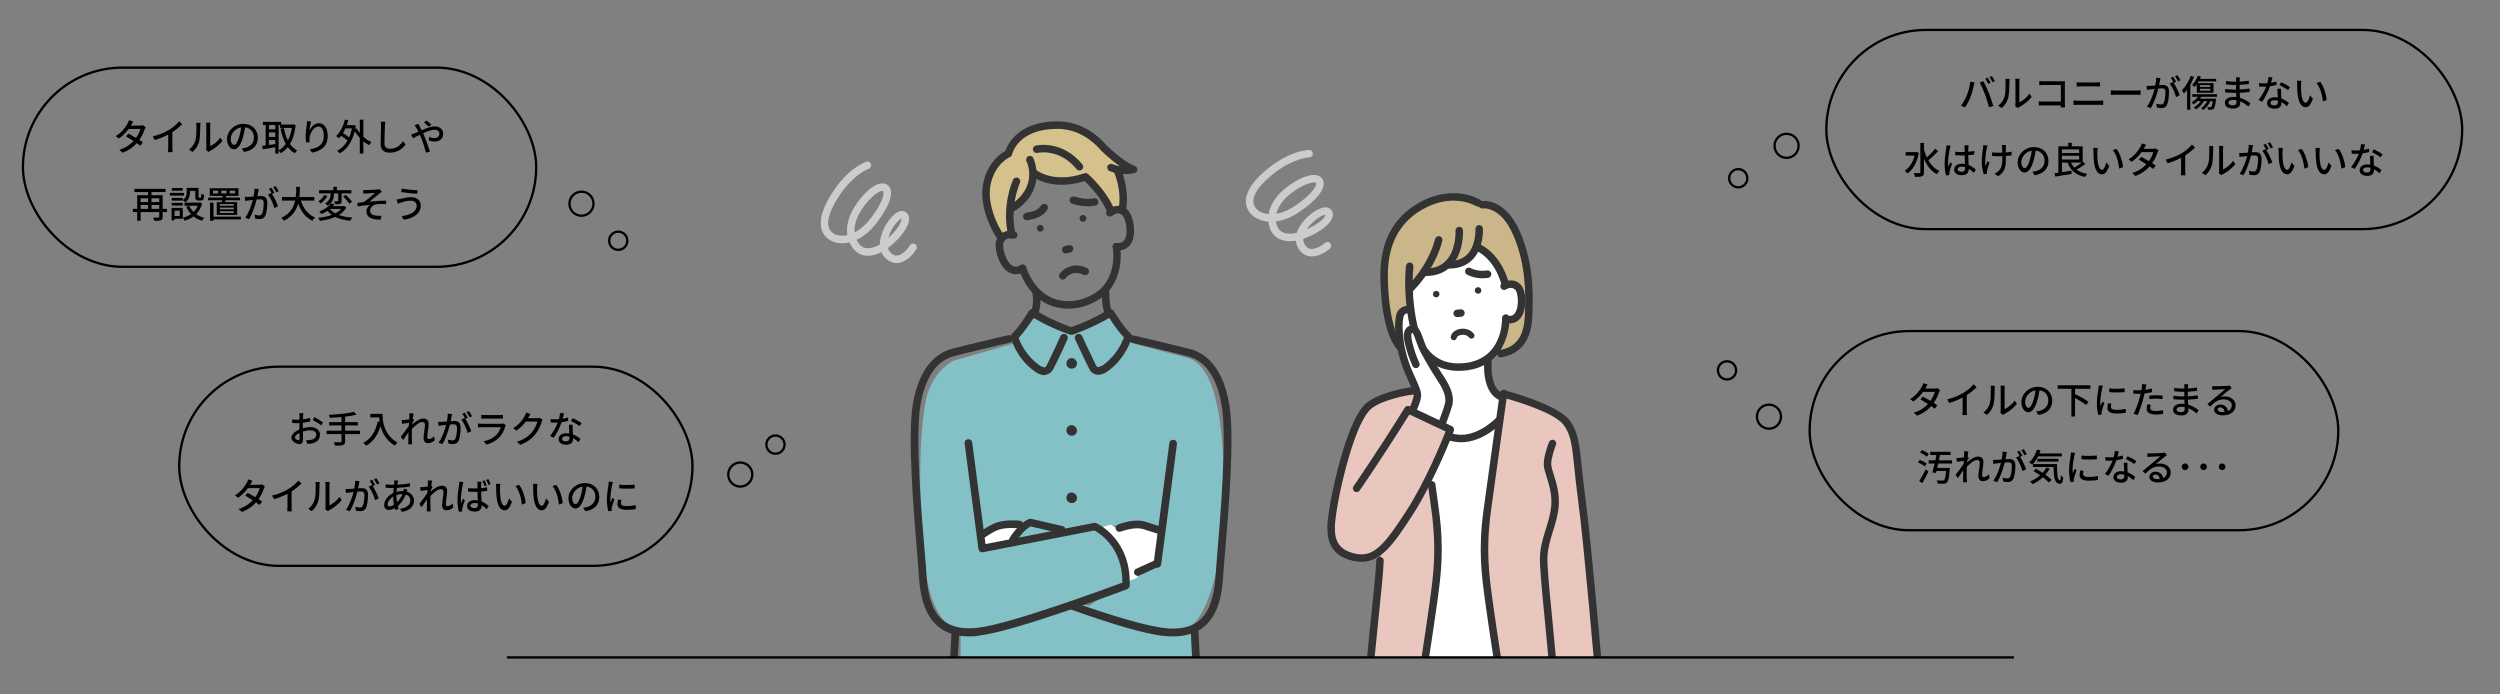 <?xml version="1.0" encoding="UTF-8"?><svg id="_レイヤー_1" xmlns="http://www.w3.org/2000/svg" width="1080" height="300" xmlns:xlink="http://www.w3.org/1999/xlink" viewBox="0 0 1080 300"><rect x="0" y="0" width="1080" height="300" fill="#808080" stroke="none"/><defs><style>.cls-1,.cls-2{fill:none;}.cls-3{clip-path:url(#clippath);}.cls-4{fill:#e9c7bf;}.cls-5{fill:#fff;}.cls-6{fill:#83c1c6;}.cls-7{fill:#333;}.cls-8{fill:#ccc;}.cls-9{fill:#cab689;}.cls-10{fill:#d5c18c;}.cls-2{stroke:#000;stroke-miterlimit:10;}</style><clipPath id="clippath"><rect class="cls-1" x="340" y="28" width="404" height="256"/></clipPath></defs><path d="m62.922,54.872c-.144.272-.336.672-.448.992-.4,1.329-1.185,3.025-2.273,4.594.592.384,1.136.736,1.537,1.024l-1.121,1.473c-.384-.32-.912-.705-1.521-1.121-1.425,1.617-3.377,3.105-6.099,4.146l-1.457-1.28c2.817-.849,4.77-2.305,6.163-3.793-1.185-.769-2.417-1.521-3.281-2.001l1.056-1.201c.896.464,2.129,1.168,3.297,1.873.88-1.265,1.601-2.769,1.889-3.89h-5.09c-1.057,1.457-2.497,2.993-4.209,4.162l-1.377-1.041c2.785-1.712,4.37-4.034,5.122-5.458.208-.32.497-.977.608-1.441l1.825.577c-.304.48-.656,1.088-.816,1.408l-.192.353h3.89c.448,0,.896-.064,1.2-.176l1.297.8Z"/><path d="m74.457,63.82c0,.656.032,1.537.112,1.889h-1.985c.048-.352.096-1.232.096-1.889v-5.698c-1.681.896-3.81,1.792-5.794,2.353l-.912-1.552c2.737-.625,5.442-1.809,7.219-2.914,1.617-1.008,3.281-2.433,4.178-3.585l1.36,1.233c-1.152,1.152-2.657,2.401-4.273,3.441v6.723Z"/><path d="m81.653,64.62c1.376-.977,2.289-2.417,2.753-3.89.464-1.425.464-4.546.464-6.387,0-.544-.032-.928-.128-1.296h1.856c-.016.128-.08.72-.08,1.28,0,1.825-.064,5.234-.496,6.835-.48,1.761-1.488,3.33-2.849,4.482l-1.521-1.024Zm7.363.144c.064-.272.112-.64.112-1.008v-9.476c0-.656-.096-1.185-.096-1.28h1.857c-.016.096-.08.624-.08,1.28v8.852c1.393-.624,3.201-1.985,4.354-3.682l.96,1.377c-1.36,1.809-3.602,3.489-5.442,4.417-.272.128-.432.272-.608.4l-1.057-.88Z"/><path d="m104.439,64.14c.561-.048,1.024-.128,1.409-.224,2.033-.464,3.841-1.937,3.841-4.498,0-2.305-1.376-4.114-3.809-4.418-.224,1.425-.512,2.961-.945,4.45-.96,3.233-2.273,5.042-3.857,5.042-1.568,0-3.009-1.777-3.009-4.418,0-3.521,3.122-6.579,7.091-6.579,3.81,0,6.227,2.657,6.227,5.986s-2.129,5.618-6.002,6.163l-.944-1.505Zm-1.12-5.026c.4-1.249.704-2.689.864-4.082-2.849.464-4.514,2.945-4.514,4.898,0,1.825.816,2.657,1.457,2.657.688,0,1.457-1.024,2.193-3.474Z"/><path d="m127.723,54.008c-.368,3.441-1.217,6.13-2.449,8.195.833,1.185,1.857,2.145,3.105,2.801-.336.288-.816.848-1.024,1.216-1.185-.688-2.177-1.584-3.009-2.689-.864,1.104-1.905,1.969-3.057,2.657-.208-.352-.608-.864-.929-1.152v1.312h-1.44v-2.737c-1.937.32-3.906.64-5.394.88l-.272-1.489c.448-.048.945-.128,1.505-.192v-8.788h-1.168v-1.377h7.843v1.153h5.074l.256-.048.96.256Zm-11.541.016v1.856h2.737v-1.856h-2.737Zm0,5.138h2.737v-1.953h-2.737v1.953Zm2.737,3.073v-1.729h-2.737v2.113l2.737-.384Zm1.44,2.721c1.185-.624,2.225-1.568,3.105-2.785-1.041-1.841-1.761-4.065-2.273-6.579l1.44-.288c.368,1.985.929,3.826,1.729,5.41.8-1.521,1.393-3.361,1.729-5.458h-5.074v-1.232h-.656v10.932Z"/><path d="m134.375,52.439c-.288.993-.592,2.913-.688,3.922.688-1.457,2.225-3.153,4.129-3.153,2.161,0,3.762,2.129,3.762,5.538,0,4.418-2.769,6.451-6.803,7.187l-.96-1.44c3.474-.544,6.066-1.825,6.066-5.747,0-2.465-.816-4.082-2.337-4.082-1.921,0-3.682,2.849-3.81,4.93-.064.528-.048,1.073.048,1.825l-1.553.112c-.08-.592-.192-1.521-.192-2.561,0-1.489.272-3.666.48-5.106.064-.528.112-1.073.128-1.489l1.729.064Z"/><path d="m156.969,59.082c1.088.977,2.305,1.809,3.521,2.353-.336.288-.832.864-1.056,1.281-.849-.432-1.681-1.008-2.465-1.665v5.282h-1.537v-6.739c-.832-.88-1.568-1.873-2.193-2.881-1.185,4.786-3.505,7.891-6.435,9.556-.256-.336-.832-.896-1.2-1.104,1.84-.96,3.377-2.417,4.546-4.434-.688-.656-1.761-1.44-2.753-2.081-.304.4-.624.769-.944,1.104-.272-.256-.896-.752-1.249-.976,1.761-1.601,3.073-4.242,3.793-7.107l1.473.304c-.192.72-.4,1.408-.656,2.081h2.641l.272-.048.993.336c-.08.464-.16.929-.24,1.361l.576-.224c.368.672.833,1.344,1.376,2v-5.778h1.537v7.379Zm-7.731-3.617c-.32.736-.688,1.424-1.072,2.049.928.56,1.953,1.265,2.673,1.873.512-1.152.913-2.465,1.185-3.921h-2.785Z"/><path d="m166.455,52.599c-.096.576-.144,1.249-.176,1.809-.064,1.761-.192,5.41-.192,7.619,0,1.665,1.057,2.241,2.417,2.241,2.785,0,4.434-1.569,5.57-3.266l1.137,1.393c-1.057,1.505-3.186,3.554-6.739,3.554-2.417,0-4.034-1.041-4.034-3.666,0-2.257.16-6.339.16-7.875,0-.656-.048-1.296-.16-1.825l2.017.016Z"/><path d="m180.726,53.463c.128.272.432.849.592,1.137.272.496.56,1.072.848,1.681,1.905-.849,3.954-1.665,5.586-1.665,2.305,0,3.713,1.376,3.713,3.153,0,1.985-1.329,3.377-3.777,3.377-.88,0-1.825-.224-2.401-.448l.048-1.568c.64.288,1.44.528,2.209.528,1.504,0,2.273-.833,2.273-1.953,0-.896-.705-1.648-2.113-1.648-1.312,0-3.169.704-4.93,1.521.176.384.352.784.528,1.168.816,1.857,1.905,4.994,2.449,6.771l-1.745.432c-.496-1.921-1.265-4.53-2.145-6.531l-.512-1.168c-1.184.592-2.241,1.136-2.945,1.457l-.752-1.617c.528-.128,1.152-.352,1.425-.464.512-.208,1.072-.448,1.665-.72-.288-.592-.561-1.12-.816-1.568-.208-.353-.544-.88-.833-1.233l1.633-.64Zm4.482,1.281c-.592-.576-1.409-1.376-2.065-1.857l1.152-.816c.544.417,1.505,1.201,2.081,1.793l-1.168.88Z"/><path d="m72.155,91.619h-1.889v2.049c0,.816-.192,1.249-.769,1.473-.576.24-1.473.256-2.833.256-.08-.4-.32-1.04-.544-1.408.977.032,2.017.016,2.273.016.304-.016.4-.096.4-.353v-2.033h-8.051v3.777h-1.473v-3.777h-1.841v-1.376h1.841v-5.922h4.706v-1.345h-5.938v-1.376h13.493v1.376h-6.083v1.345h4.818v5.922h1.889v1.376Zm-11.413-5.954v1.632h3.233v-1.632h-3.233Zm0,4.578h3.233v-1.681h-3.233v1.681Zm4.706-4.578v1.632h3.346v-1.632h-3.346Zm3.346,4.578v-1.681h-3.346v1.681h3.346Z"/><path d="m79.527,84.512h-6.115v-1.185h6.115v1.185Zm-.576,9.988h-3.538v.672h-1.281v-5.378h4.818v4.706Zm.016-8.083c1.457-.976,1.681-2.241,1.681-3.345v-1.905h5.138v3.762c0,.368.032.432.256.432h.624c.24,0,.304-.208.336-1.681.288.24.848.464,1.216.544-.096,1.905-.464,2.401-1.393,2.401h-1.024c-1.104,0-1.44-.368-1.44-1.681v-2.449h-2.305v.592c0,1.44-.336,3.185-2.017,4.306-.208-.256-.752-.752-1.073-.944v.208h-4.802v-1.152h4.802v.912Zm-4.802,1.217h4.802v1.168h-4.802v-1.168Zm4.754-5.25h-4.69v-1.168h4.69v1.168Zm-3.505,8.612v2.305h2.241v-2.305h-2.241Zm11.925-3.153c-.528,1.953-1.425,3.489-2.593,4.674,1.009.704,2.177,1.232,3.505,1.568-.32.288-.752.896-.96,1.281-1.393-.416-2.625-1.041-3.666-1.873-1.137.848-2.433,1.457-3.858,1.873-.144-.368-.512-.993-.8-1.312,1.297-.32,2.497-.849,3.554-1.569-.849-.912-1.553-1.969-2.081-3.169l1.329-.417c.432.993,1.057,1.905,1.841,2.673.784-.752,1.409-1.649,1.841-2.689h-5.73v-1.361h6.387l.272-.048.96.368Z"/><path d="m95.832,87.313c.048-.256.096-.512.128-.8h-6.066v-1.137h6.227c.032-.256.064-.512.08-.768h-5.586v-3.281h12.421v3.281h-5.314c-.048.256-.08.512-.112.768h6.066v1.137h-6.258c-.048.288-.096.56-.144.8h5.17v5.522h-8.819v-5.522h2.209Zm8.227,7.459h-11.812v.608h-1.505v-7.859h1.505v6.083h11.812v1.168Zm-9.828-12.405h-2.193v1.2h2.193v-1.2Zm6.771,5.778h-6.002v.736h6.002v-.736Zm0,1.537h-6.002v.752h6.002v-.752Zm0,1.552h-6.002v.769h6.002v-.769Zm-5.394-7.667h2.273v-1.2h-2.273v1.2Zm3.633,0h2.305v-1.2h-2.305v1.2Z"/><path d="m111.799,81.695c-.08.336-.176.736-.24,1.088-.08.48-.224,1.249-.368,1.969.641-.048,1.217-.08,1.585-.08,1.521,0,2.689.64,2.689,2.849,0,1.873-.24,4.386-.896,5.747-.528,1.072-1.344,1.376-2.449,1.376-.608,0-1.361-.112-1.889-.24l-.272-1.665c.656.192,1.521.336,1.953.336.561,0,1.009-.144,1.297-.752.48-.992.704-2.977.704-4.625,0-1.361-.608-1.585-1.617-1.585-.32,0-.848.032-1.44.08-.576,2.337-1.697,5.971-3.266,8.5l-1.648-.656c1.584-2.113,2.721-5.522,3.281-7.667-.72.08-1.36.144-1.729.192-.416.048-1.121.144-1.569.224l-.16-1.729c.544.032.993.016,1.537,0,.512-.016,1.361-.08,2.241-.16.224-1.168.384-2.369.384-3.394l1.873.192Zm5.698,2.065c.96,1.44,2.129,4.001,2.609,5.362l-1.584.752c-.448-1.697-1.648-4.482-2.769-5.826l1.489-.656c.08.112.16.224.256.352-.32-.641-.833-1.601-1.28-2.209l1.04-.432c.4.576.977,1.584,1.297,2.209l-1.057.448Zm1.857-.688c-.336-.688-.849-1.601-1.312-2.209l1.04-.432c.417.592,1.024,1.601,1.329,2.193l-1.056.448Z"/><path d="m129.96,86.657c1.089,3.329,3.105,6.034,6.131,7.299-.368.32-.865.944-1.104,1.393-2.993-1.393-4.93-3.985-6.179-7.379-.816,2.897-2.545,5.667-6.178,7.379-.24-.4-.721-.928-1.137-1.249,3.81-1.665,5.362-4.546,6.002-7.443h-5.682v-1.537h5.954c.192-1.601.176-3.137.192-4.418h1.617c-.016,1.297-.032,2.833-.224,4.418h6.451v1.537h-5.843Z"/><path d="m149.61,89.65c-.769,1.345-1.873,2.401-3.217,3.233,1.616.592,3.585.96,5.794,1.104-.32.368-.704.992-.88,1.393-2.561-.24-4.738-.769-6.515-1.665-1.953.865-4.242,1.393-6.61,1.697-.096-.352-.448-1.024-.72-1.329,2.128-.208,4.146-.608,5.89-1.232-.72-.512-1.345-1.104-1.889-1.792-.769.512-1.633.992-2.609,1.409-.208-.368-.641-.88-.945-1.104,2.481-.896,4.162-2.225,5.042-3.49l1.568.288c-.224.304-.464.608-.72.896h4.578l.256-.064.977.656Zm-8.147-5.01c-.656,1.2-1.777,2.465-2.913,3.233-.256-.288-.736-.672-1.024-.88,1.056-.656,2.081-1.761,2.529-2.737l1.409.384Zm2.801-1.057c0,1.648-.272,3.762-2.705,5.282-.24-.32-.752-.785-1.089-1.008,2.177-1.281,2.385-2.994,2.385-4.306h-5.026v-1.376h6.178v-1.488h1.521v1.488h6.259v1.376h-4.226v3.233c0,.672-.08,1.057-.592,1.265-.48.208-1.201.208-2.225.208-.048-.384-.24-.928-.4-1.312.672.032,1.344.032,1.537.016.192,0,.24-.048.24-.224v-3.186h-1.856v.032Zm-1.729,6.69c.576.752,1.376,1.393,2.337,1.921,1.009-.528,1.873-1.168,2.529-1.937h-4.85l-.016.016Zm6.851-6.082c.992.88,2.161,2.161,2.721,3.041l-1.264.752c-.48-.849-1.633-2.193-2.593-3.122l1.137-.672Z"/><path d="m158.263,82.127c.672,0,3.81-.144,4.754-.256.432-.032.752-.096.96-.176l1.008,1.168c-.272.16-.752.48-1.024.704-1.152.944-3.121,2.593-4.322,3.538,2.289-.24,5.042-.432,7.155-.432l.016,1.488c-1.537-.096-3.089-.08-4.05.048-1.488.224-2.881,1.393-2.881,2.801,0,1.441,1.152,1.953,2.593,2.145.896.096,1.745.08,2.321.032l-.32,1.648c-3.954.176-6.178-1.056-6.178-3.569,0-1.185.816-2.257,1.537-2.769-1.585.128-3.554.368-5.314.672l-.144-1.521c.864-.096,1.937-.24,2.753-.336,1.584-1.072,3.889-3.089,4.898-3.97-.688.048-3.089.176-3.746.224-.417.032-.913.08-1.312.128l-.08-1.632c.432.048.864.064,1.376.064Z"/><path d="m177.48,86.689c-1.793,0-3.345.544-4.226.8-.48.128-1.008.336-1.425.496l-.496-1.825c.48-.032,1.088-.144,1.569-.24,1.152-.256,2.945-.752,4.77-.752,2.369,0,4.082,1.345,4.082,3.698,0,3.409-3.105,5.426-7.331,6.05l-.929-1.553c3.89-.48,6.515-1.889,6.515-4.562,0-1.217-.96-2.113-2.529-2.113Zm2.977-4.514l-.256,1.553c-1.793-.128-5.09-.432-6.899-.752l.24-1.521c1.792.384,5.314.704,6.915.72Z"/><g class="cls-3"><path class="cls-5" d="m608.797,125.47s4.339-3.517,6.631-7.872c0,0,6.856.5,10.629-4.055,0,0,6.94,2.824,11.83-6.939,0,0,9.084,3.961,12.451,16.333,0,0,5.251-1.431,6.535,3.311,1.284,4.742,1.079,11.432-6.31,11.664,0,0,.573,10.503-7.93,16.975,0,0-1.296,13.379,6.903,16.699,0,0-5.16,34.272-6.412,44.297-1.253,10.026-2.305,24.753-1.13,34.127,1.174,9.374,7.657,52.754,7.657,52.754h-36.714s6.074-38.173,7.154-48.971c1.08-10.798,1.62-37.51-3.374-45.609l9.835-22.4-16.482-8.181s2.549-4.14,1.966-7.763c-.583-3.623-5.709-12.353-7.06-21.148-1.351-8.795-1.762-14.882,4.45-15.01l-.628-8.212Z"/><path class="cls-4" d="m656.743,172.066s12.517,3.23,19.26,9.624c6.744,6.394,6.094,26.675,7.683,36.904,1.589,10.228,8.042,84.169,8.042,84.169h-42.078s-5.343-34.424-7.036-47.479c-1.693-13.055-1.041-30.319,1.062-43.996,2.104-13.678,5.323-40.288,5.323-40.288l7.743,1.066Z"/><path class="cls-4" d="m611.443,167.329s2.067,3.758-1.365,10.277l16.473,7.957-9.496,21.486s2.678,9.349,3.297,16.077c.619,6.727,2.009,17.95.873,24.322-1.136,6.372-8.447,55.315-8.447,55.315h-21.978l5.823-65.184s-5.184,5.696-14.727,2.165c-9.543-3.53-6.474-15.941-5.399-23.32,1.075-7.379,8.691-35.843,14.196-40.506,5.506-4.663,15.99-6.077,15.99-6.077l4.759-2.511Z"/><path class="cls-9" d="m637.876,106.604s-.154,6.966-12.682,7.78c0,0-4.521,3.457-9.807,3.215l-6.188,7.071-.469,9.019s-5.555-1.35-4.049,12.823c0,0-4.402-1.37-5.97-14.993-1.568-13.622.042-35.219,13.613-42.507,13.57-7.289,24.9-3.024,27.941-.567,0,0,7.627-.64,13.297,9.142,5.671,9.782,8.112,24.771,6.824,38.131-1.288,13.359-7.321,18.015-14.563,16.092,0,0,3.944-4.156,4.695-13.702,0,0,5.75,1.475,6.827-7.68,1.077-9.155-7.014-7.489-7.014-7.489,0,0-2.499-12.239-12.456-16.333Z"/><path class="cls-8" d="m566.654,110.776c-.145,0-.292-.004-.437-.013-1.734-.102-3.244-.836-4.367-2.122-1.234-1.413-1.918-2.994-2.059-4.677-2.472.422-4.672.273-6.521-.459-2.134-.845-3.717-2.455-4.575-4.657-.396-1.017-.648-2.06-.756-3.116-.556-.043-1.103-.116-1.641-.22-2.965-.575-5.374-2.073-6.784-4.221-1.987-3.029-3.412-9.573,9.374-19.372,9.115-6.986,16.315-7.145,16.617-7.148.913-.009,1.628.707,1.638,1.602.009.892-.703,1.624-1.595,1.637-.101.003-6.524.223-14.69,6.48-4.595,3.522-11.828,10.158-8.635,15.023.925,1.41,2.591,2.411,4.69,2.818.325.063.702.119,1.126.156.597-3.663,2.807-7.325,6.453-10.476,3.952-3.415,9.697-6.725,13.608-6.422,1.558.121,2.446.808,2.918,1.363.465.548.979,1.51.788,2.978-.411,3.143-3.926,7.096-10.165,11.431-3.457,2.402-7.039,3.857-10.446,4.284.089.689.261,1.367.517,2.027.53,1.36,1.456,2.309,2.75,2.822,1.499.593,3.461.613,5.737.082.567-1.813,1.689-3.685,3.354-5.545,2.869-3.206,8.162-6.85,10.943-4.914.923.642,1.397,1.68,1.301,2.848-.23,2.814-3.702,6.085-9.289,8.751-1.203.574-2.369,1.049-3.495,1.425-.026,1.143.333,2.289,1.277,3.369.554.635,1.247.968,2.117,1.019,1.932.111,4.467-1.208,5.977-2.573.663-.6,1.687-.548,2.287.115s.549,1.688-.115,2.288c-1.78,1.61-4.869,3.416-7.903,3.416Zm5.905-18.009c-1.01,0-4.031,1.548-6.591,4.409-.517.577-1.026,1.221-1.472,1.896.205-.092.411-.2.618-.299,5.497-2.623,7.309-4.8,7.451-6.005h-.005Zm-4.964-13.956c-2.201,0-6.665,1.921-10.984,5.653-2.812,2.43-4.598,5.171-5.23,7.881,2.291-.374,5.151-1.378,8.411-3.643,6.164-4.282,8.588-7.555,8.802-9.19.034-.261-.003-.412-.046-.462-.101-.119-.355-.202-.697-.229-.082-.006-.167-.01-.256-.01Z"/><path class="cls-7" d="m639.947,125.347c.068.78-.508,1.467-1.289,1.536-.779.068-1.467-.508-1.535-1.288-.068-.78.508-1.467,1.289-1.536.779-.068,1.467.509,1.535,1.288Z"/><path class="cls-7" d="m619.027,127.179c.069.78.756,1.357,1.536,1.288.78-.068,1.357-.756,1.288-1.536-.069-.78-.756-1.356-1.535-1.288-.78.068-1.357.756-1.289,1.535Z"/><path class="cls-7" d="m629.501,136.995c-.83,0-1.537-.635-1.611-1.478-.078-.891.581-1.677,1.472-1.755l1.613-.141c.892-.079,1.677.58,1.755,1.472.078.891-.581,1.677-1.472,1.755l-1.613.142c-.048.004-.096.006-.143.006Z"/><path class="cls-7" d="m652.109,139.727c-.615,0-1.258-.08-1.928-.241-.87-.209-1.405-1.084-1.196-1.954.21-.87,1.086-1.404,1.954-1.195,1.749.421,2.896-.011,3.718-1.401,1.783-3.013,1.004-8.575.081-9.59-1.751-1.924-3.939-.431-4.03-.366-.733.512-1.743.334-2.256-.399-.513-.733-.334-1.743.399-2.256,1.59-1.111,5.366-2.366,8.283.841,2.091,2.298,2.637,9.489.311,13.42-1.221,2.063-3.077,3.141-5.336,3.141Z"/><path class="cls-7" d="m609.2,126.29c-.43,0-.86-.171-1.179-.509-.614-.651-.583-1.676.068-2.289.106-.101,8.794-8.421,11.887-20.266.226-.866,1.111-1.384,1.976-1.158.866.226,1.384,1.111,1.158,1.976-3.339,12.787-12.415,21.444-12.8,21.806-.313.294-.712.44-1.11.44Z"/><path class="cls-7" d="m615.951,119.226c-.201,0-.403-.003-.607-.009-.894-.024-1.6-.769-1.575-1.663.025-.894.768-1.605,1.663-1.574,3.87.104,6.949-.991,9.159-3.262,4.59-4.713,4.199-12.941,4.195-13.023-.049-.894.637-1.657,1.53-1.705.896-.048,1.657.636,1.705,1.53.021.395.46,9.739-5.109,15.459-2.747,2.821-6.433,4.249-10.962,4.249Z"/><path class="cls-7" d="m626.03,116.022c-.297,0-.599-.006-.904-.019-.894-.038-1.587-.793-1.549-1.687.038-.894.799-1.584,1.687-1.549,3.655.155,6.538-.806,8.558-2.857,3.926-3.987,3.575-10.89,3.571-10.96-.052-.892.629-1.659,1.521-1.712.887-.055,1.659.624,1.713,1.516.021.34.455,8.383-4.481,13.412-2.513,2.561-5.913,3.856-10.115,3.856Z"/><path class="cls-7" d="m650.331,124.557c-.714,0-1.368-.476-1.563-1.199-3.254-12.093-11.11-15.109-11.444-15.231-.836-.308-1.271-1.235-.967-2.073.303-.838,1.223-1.275,2.062-.976.397.141,9.759,3.619,13.478,17.438.232.864-.279,1.753-1.144,1.985-.141.038-.282.056-.422.056Z"/><path class="cls-7" d="m648.926,173.206c-.182,0-.367-.03-.547-.095-8.456-3.033-7.246-16.464-7.19-17.035.087-.89.882-1.54,1.769-1.455.89.087,1.541.878,1.455,1.768h0c-.011.115-1.027,11.49,5.059,13.673.842.302,1.28,1.229.978,2.071-.237.661-.86,1.073-1.524,1.073Z"/><path class="cls-7" d="m604.683,151.381c-.458,0-.913-.193-1.233-.569-6.866-8.05-7.149-28.158-7.136-32.108.046-14.163,5.458-24.514,16.086-30.766,15.084-8.874,26.551-1.925,27.032-1.625.759.474.99,1.473.516,2.232-.473.757-1.469.989-2.227.519-.424-.26-10.355-6.172-23.679,1.666-9.572,5.631-14.447,15.047-14.489,27.985-.034,10.357,1.612,24.426,6.362,29.995.58.681.499,1.703-.181,2.283-.305.26-.679.387-1.05.387Z"/><path class="cls-7" d="m648.337,154.386c-.77,0-1.453-.551-1.593-1.336-.157-.88.43-1.722,1.311-1.879,9.603-1.713,10.591-9.684,10.764-17.021.173-7.369.464-19.704-5.091-32.581-5.389-12.49-12.897-11.568-13.215-11.523-.878.126-1.704-.478-1.839-1.356-.135-.877.452-1.699,1.329-1.843.416-.068,10.252-1.507,16.699,13.439,5.836,13.529,5.535,26.306,5.355,33.941-.135,5.782-.419,17.813-13.434,20.134-.096.017-.192.025-.286.025Z"/><path class="cls-7" d="m649.445,302.817c-.784,0-1.473-.569-1.599-1.368-.045-.289-4.56-29.044-6.189-41.067l-.022-.164c-1.65-12.167-3.074-22.674-.724-40.091,2.306-17.085,6.973-50.057,7.02-50.388.126-.886.947-1.502,1.831-1.377.886.125,1.503.945,1.377,1.831-.047.331-4.712,33.293-7.017,50.367-2.292,16.982-.895,27.289.723,39.223l.022.163c1.626,11.99,6.135,40.711,6.18,40.999.139.884-.465,1.713-1.349,1.852-.085.013-.17.02-.253.02Z"/><path class="cls-7" d="m671.751,302.817c-.855,0-1.57-.67-1.617-1.534-.598-11.284-1.843-23.975-2.941-35.173-1.179-12.032-2.111-21.536-1.919-25.764.201-4.405,1.39-8.2,2.54-11.871,1.041-3.323,2.025-6.462,2.324-10.02.401-4.768-.948-9.081-2.032-12.546-.616-1.97-1.148-3.671-1.211-5.062-.165-3.678,2.173-9.6,2.273-9.85.331-.831,1.272-1.236,2.103-.906.831.331,1.237,1.272.906,2.103-.607,1.527-2.158,6.033-2.046,8.507.044.971.518,2.486,1.067,4.24,1.107,3.538,2.623,8.384,2.169,13.786-.329,3.914-1.413,7.372-2.46,10.716-1.138,3.633-2.213,7.065-2.395,11.05-.182,3.997.786,13.869,1.907,25.301,1.101,11.231,2.349,23.96,2.952,35.317.047.894-.638,1.656-1.532,1.704-.029.002-.058.002-.087.002Z"/><path class="cls-7" d="m691.729,304.431h-100.962c-.444,0-.869-.181-1.175-.503-.306-.323-.466-.755-.443-1.199.609-11.587,2.034-25.279,3.292-37.359,1.023-9.83,1.907-18.32,2.089-23.228.033-.894.79-1.585,1.678-1.559.894.033,1.592.785,1.559,1.678-.186,5.017-1.075,13.553-2.104,23.441-1.193,11.452-2.536,24.457-3.184,35.485h97.486c-.914-10.657-5.774-66.917-8.193-84.815-.756-5.595-1.241-10.303-1.63-14.088-1.007-9.792-1.512-14.705-4.805-18.903-4.574-5.832-25.172-11.383-25.309-11.418-.866-.223-1.388-1.106-1.165-1.972.223-.866,1.104-1.388,1.972-1.165.602.155,21.805,5.87,27.05,12.557,3.871,4.934,4.442,10.489,5.479,20.572.407,3.958.869,8.443,1.618,13.988,2.674,19.787,8.304,86.067,8.361,86.735.038.451-.114.897-.421,1.231-.307.334-.739.522-1.193.522Z"/><path class="cls-7" d="m613.073,302.817c-.083,0-.168-.006-.253-.02-.884-.139-1.488-.968-1.349-1.852.045-.288,4.554-29.009,6.18-40.999l.022-.163c1.618-11.934,3.015-22.241.723-39.223-.431-3.2-.944-6.943-1.493-10.917-.122-.886.497-1.704,1.384-1.826.879-.123,1.703.497,1.825,1.383.549,3.978,1.063,7.724,1.495,10.927,2.35,17.417.926,27.924-.724,40.091l-.022.164c-1.63,12.023-6.144,40.777-6.19,41.067-.125.798-.815,1.368-1.599,1.368Z"/><path class="cls-7" d="m631.259,191.057c-1.933,0-3.938-.338-5.958-1.006-.849-.281-1.31-1.196-1.03-2.046.28-.85,1.196-1.311,2.046-1.03,1.693.559,3.355.843,4.943.843,8.055,0,14.954-7.17,15.022-7.242.616-.649,1.641-.675,2.29-.06.649.616.675,1.641.06,2.29-.32.337-7.94,8.252-17.372,8.252Z"/><path class="cls-7" d="m640.479,120.224c-3.969,0-6.632-1.527-6.764-1.604-.772-.452-1.032-1.444-.579-2.216.45-.769,1.438-1.03,2.209-.584.056.031,2.976,1.65,7.038,1.017.882-.138,1.711.467,1.85,1.35.138.884-.467,1.712-1.351,1.85-.843.132-1.646.187-2.402.187Z"/><path class="cls-7" d="m622.789,184.981c-.196,0-.396-.036-.59-.112-.833-.326-1.244-1.266-.918-2.099.023-.058,2.274-5.817,2.958-8.494.843-3.3-1.551-7.444-4.005-11.063-2.82-4.16-6.389-10.872-6.539-11.155-.741-1.351-1.319-2.964-1.878-4.525-.47-1.311-1.16-3.239-1.663-3.821-.173.069-.225.153-.257.204-.621,1.003.235,4.142.801,6.219.888,3.253,2.423,6.558,2.438,6.591.379.81.029,1.774-.782,2.153-.81.379-1.774.029-2.152-.782-.067-.145-1.666-3.582-2.628-7.109-.882-3.233-1.794-6.575-.43-8.777.565-.914,1.469-1.516,2.611-1.742,2.775-.548,3.963,2.766,5.112,5.972.517,1.442,1.05,2.933,1.679,4.079.047.088,3.649,6.862,6.37,10.876,3.002,4.428,5.621,9.15,4.462,13.683-.733,2.87-2.985,8.629-3.08,8.873-.25.639-.861,1.03-1.509,1.03Z"/><path class="cls-7" d="m610.068,179.226c-.234,0-.472-.051-.698-.159-.807-.386-1.148-1.353-.762-2.16,1.081-2.264,2.189-5.303,2.092-6.267-.136-1.359-.735-2.694-2.184-5.92-.369-.822-.79-1.76-1.267-2.843-2.106-4.772-3.747-10.742-4.179-15.21-.388-4.002-.644-6.646.019-10.257.69-3.759,4.081-4.479,5.779-4.336.892.076,1.553.86,1.477,1.751-.076.887-.845,1.547-1.738,1.478-.47-.029-2.023.008-2.333,1.692-.556,3.03-.386,5.176.019,9.36.403,4.153,1.941,9.733,3.919,14.215.475,1.076.893,2.007,1.26,2.824,1.553,3.461,2.263,5.041,2.452,6.923.23,2.289-1.774,6.693-2.394,7.988-.278.582-.858.921-1.462.921Z"/><path class="cls-7" d="m588.154,242.711c-1.641,0-3.395-.287-5.303-.885-11.755-3.681-9.858-14.666-8.185-24.358,1.695-9.817,7.791-36.732,15.536-43.297,4.811-4.077,15.316-6.481,19.926-6.941.893-.091,1.683.561,1.773,1.451.089.89-.561,1.684-1.451,1.772-3.4.339-13.758,2.464-18.154,6.189-6.456,5.472-12.515,30.24-14.438,41.377-1.921,11.126-2.479,18.073,5.961,20.715,8.689,2.721,13.054-1.58,23.552-17.788,8.287-12.796,15.185-29.654,17.119-34.56l-15.644-7.35c-10.94,17.603-21.351,32.7-21.458,32.854-.508.736-1.518.92-2.253.412-.736-.508-.921-1.517-.413-2.253.109-.156,10.962-15.893,22.129-33.944.433-.7,1.322-.963,2.066-.614l18.318,8.606c.764.359,1.124,1.245.827,2.036-.079.21-8.026,21.215-17.972,36.574-7.968,12.303-13.44,20.003-21.936,20.003Z"/><path class="cls-7" d="m610.939,143.656c-.738,0-1.406-.508-1.577-1.259-.136-.594-.207-1.007-.235-1.183-.287-1.162-3.058-12.882-1.746-26.34.087-.89.876-1.543,1.769-1.455.89.087,1.542.879,1.455,1.769-1.296,13.298,1.652,25.191,1.682,25.31.014.056.025.112.033.169,0,.001.056.379.2,1.008.2.872-.345,1.74-1.217,1.94-.121.028-.243.041-.363.041Z"/><path class="cls-7" d="m630.114,160.232c-6.586,0-12.059-2.565-15.93-7.497-.553-.704-.43-1.722.274-2.274.703-.552,1.722-.429,2.273.274,3.664,4.668,8.859,6.742,15.439,6.166,17.072-1.496,16.749-18.708,16.727-19.44-.027-.893.674-1.641,1.567-1.669.899-.034,1.64.67,1.67,1.563.007.21.471,21.008-19.682,22.773-.794.07-1.574.104-2.339.104Z"/><path class="cls-8" d="m387.31,113.639c-1.115,0-2.193-.302-3.18-.897-1.607-.969-2.741-2.266-3.389-3.824-2.225,1.157-4.367,1.687-6.35,1.555-2.291-.152-4.289-1.202-5.779-3.036-.689-.848-1.245-1.764-1.672-2.736-.542.129-1.086.227-1.63.292-2.998.358-5.751-.333-7.748-1.947-2.817-2.277-6.173-8.072,3.009-21.309,6.546-9.437,13.353-11.787,13.64-11.882.849-.283,1.766.176,2.048,1.025.282.847-.174,1.762-1.019,2.047-.115.041-6.154,2.219-12.007,10.657-3.3,4.758-8.16,13.285-3.634,16.943,1.312,1.06,3.205,1.504,5.327,1.25.329-.039.705-.101,1.12-.195-.551-3.671.435-7.832,2.945-11.946,2.72-4.459,7.175-9.365,10.995-10.272,1.522-.361,2.577.022,3.195.407.611.38,1.393,1.139,1.659,2.595.569,3.118-1.571,7.956-6.187,13.989-2.558,3.344-5.525,5.823-8.638,7.27.295.629.666,1.222,1.113,1.772.92,1.133,2.091,1.754,3.479,1.847,1.61.108,3.484-.474,5.488-1.674-.014-1.9.482-4.024,1.501-6.305,1.753-3.929,5.677-9.016,8.918-8.021,1.075.33,1.843,1.173,2.109,2.314.641,2.749-1.666,6.925-6.172,11.17-.97.914-1.936,1.723-2.892,2.424.324,1.096,1.018,2.078,2.245,2.818.721.435,1.483.541,2.327.324,1.873-.481,3.885-2.515,4.905-4.275.448-.774,1.44-1.038,2.213-.589.774.448,1.038,1.44.589,2.213-1.261,2.176-3.825,4.998-6.901,5.789-.546.141-1.09.21-1.626.21Zm2.182-19.254c-.957.302-3.372,2.685-4.939,6.197-.315.707-.606,1.468-.825,2.247.167-.15.334-.304.501-.462,4.433-4.176,5.381-7.149,5.263-7.982Zm-8.323-11.93c-.123,0-.271.019-.434.058-2.044.485-5.886,3.737-8.979,8.807-1.935,3.173-2.798,6.328-2.572,9.101,2.067-1.056,4.484-2.886,6.896-6.038,4.56-5.96,5.869-9.817,5.573-11.44-.047-.259-.129-.391-.184-.426-.068-.042-.171-.063-.3-.063Z"/><path class="cls-6" d="m438.525,148.23l-26.746,7.625s-9.971,4.81-12.2,19.004c-3.637,22.641-1.877,59.358.704,74.491,2.581,15.133,9.502,26.16,22.758,25.339,13.256-.821,62.174-20.998,62.174-20.998,0,0,3.754.821,0-9.385-3.754-10.206-10.675-15.954-10.675-15.954,0,0,12.083-2.815,17.714-1.642s9.619,2.698,9.619,2.698l-2.815,14.546-7.508,3.167-24.166,16.775s37.539,15.367,47.158,6.804,14.781-34.723,14.194-63.699c-.587-28.975-4.575-49.739-16.189-52.554-11.614-2.933-23.462-6.217-23.462-6.217l-10.089-11.262-15.602,6.1-16.306-6.1-8.564,11.262Z"/><polygon class="cls-6" points="415 270 415 284 515.036 284.616 514.541 270.7 462 260 415 270"/><path class="cls-5" d="m423.51,231.988s8.094-8.094,19.004-4.692l-5.865,7.625-12.317,2.229-.821-5.162h0Z"/><path class="cls-5" d="m474.422,228.352l5.396-1.76,2.933,1.877s5.748-2.346,9.385-1.877c3.519.469,9.619,2.698,9.619,2.698l-1.76,14.194-8.564,3.519v2.581l-4.927,1.877c-.117,0-.821-16.541-12.083-23.11h0Z"/><path class="cls-7" d="m465.272,156.911c0,1.29-.938,2.346-2.229,2.346s-2.346-.938-2.346-2.229.938-2.346,2.229-2.346c1.173,0,2.229,1.056,2.346,2.229Z"/><path class="cls-7" d="m465.272,185.886c0,1.29-.938,2.346-2.229,2.346s-2.346-.938-2.346-2.229.938-2.346,2.229-2.346c1.173,0,2.229,1.056,2.346,2.229Z"/><path class="cls-7" d="m465.272,214.978c0,1.29-.938,2.346-2.229,2.346s-2.346-.938-2.346-2.229.938-2.346,2.229-2.346c1.173,0,2.229.938,2.346,2.229Z"/><path class="cls-7" d="m451.194,162.072c-2.229,0-4.223-1.642-4.692-1.994-7.625-5.631-9.737-13.842-9.854-14.194-.117-.587,0-1.173.469-1.642,2.933-2.581,7.39-9.854,7.39-9.971.235-.352.587-.704,1.056-.704.469-.117.938,0,1.29.235.117,0,6.804,4.34,15.954,7.508,9.15-3.167,15.837-7.508,15.954-7.508.352-.235.821-.352,1.29-.235.469.117.821.352,1.056.704,0,.117,4.458,7.273,7.39,9.854.469.352.704,1.056.469,1.642-.117.352-2.346,8.564-9.854,14.194-.469.352-2.933,2.346-5.514,1.877-.938-.235-2.112-.704-3.05-2.463-1.877-3.637-5.865-12.435-6.1-12.787-.352-.821,0-1.76.821-2.229.821-.352,1.76,0,2.229.821,0,.117,4.223,9.15,5.983,12.669.352.587.587.704.704.704.821.117,2.229-.704,2.815-1.173,0,0,.117,0,.117-.117,5.279-3.988,7.625-9.385,8.446-11.496-2.346-2.346-5.044-6.335-6.335-8.446-2.581,1.525-8.329,4.575-15.485,7.156-.117.117-.352.117-.587.117h-.587c-.235,0-.352,0-.587-.117-7.156-2.463-12.904-5.631-15.485-7.156-1.408,2.112-4.106,6.217-6.452,8.564.704,2.112,3.167,7.625,8.446,11.496,0,0,.117,0,.117.117.704.587,1.994,1.29,2.815,1.173.117,0,.352-.117.704-.704,1.76-3.519,5.983-12.669,5.983-12.787.352-.821,1.408-1.173,2.229-.821.821.352,1.173,1.408.821,2.229-.117.352-4.223,9.267-6.1,12.787-.821,1.642-2.112,2.229-3.05,2.463-.352.117-.587.235-.821.235h0Z"/><path class="cls-7" d="m499.995,245.244h-.235c-.938-.117-1.525-.938-1.408-1.877l6.804-51.968c.117-.938.938-1.525,1.877-1.408.938.117,1.525.938,1.408,1.877l-6.804,51.968c-.117.821-.821,1.408-1.642,1.408Z"/><path class="cls-7" d="m418.583,274.923c-5.396,0-9.854-1.408-13.256-4.223-4.927-4.106-7.625-10.792-8.329-21.233-.117-2.346-.469-5.631-.704-9.385-1.642-19.121-4.223-51.147-1.994-65.224,2.815-17.01,10.792-22.523,16.892-24.166,5.279-1.408,24.166-5.865,24.283-5.865.938-.235,1.76.352,1.994,1.173.235.938-.352,1.76-1.173,1.994-.117,0-18.887,4.458-24.166,5.865-7.625,1.994-12.552,9.267-14.546,21.467-2.229,13.608.469,46.689,1.994,64.402.352,3.754.587,7.039.704,9.385.704,9.502,2.933,15.485,7.156,18.887,3.637,2.933,8.564,3.988,15.25,3.167,14.664-1.877,55.135-16.892,62.174-19.473.117-15.133-9.854-21.35-12.083-22.523l-48.097,9.385c-.469.117-.938,0-1.29-.235s-.587-.704-.704-1.173l-5.983-45.516c-.117-.938.469-1.76,1.408-1.877s1.76.469,1.877,1.408l5.748,43.873,46.923-9.15c.352-.117.704,0,.938.117.587.235,15.133,7.039,14.429,26.981,0,.704-.469,1.29-1.056,1.525-1.994.704-47.627,18.066-63.933,20.06-1.525.352-3.05.352-4.458.352h0Z"/><path class="cls-7" d="m506.682,274.923c-1.408,0-2.933-.117-4.458-.235-7.742-.938-21.233-4.81-39.885-11.496-.821-.352-1.29-1.29-1.056-2.112s1.29-1.29,2.112-1.056c18.183,6.452,31.791,10.323,39.298,11.262,6.687.821,11.614-.235,15.25-3.167,4.223-3.402,6.452-9.502,7.156-18.887.117-2.346.469-5.631.704-9.385,1.525-17.714,4.223-50.795,1.994-64.402-1.994-12.2-6.921-19.473-14.546-21.467-5.279-1.408-24.048-5.865-24.166-5.865-.938-.235-1.408-1.056-1.173-1.994s1.056-1.408,1.994-1.173c.117,0,18.887,4.458,24.283,5.865,6.217,1.642,14.077,7.156,16.892,24.166,2.346,13.96-.352,46.102-1.994,65.224-.352,3.754-.587,7.039-.704,9.385-.704,10.44-3.402,17.127-8.329,21.233-3.519,2.815-7.977,4.106-13.373,4.106h0Z"/><path class="cls-7" d="m491.549,248.763c-.587,0-1.29-.352-1.525-.938-.352-.821,0-1.76.821-2.112l7.865-3.581c.821-.352,1.76,0,2.112.821s0,1.76-.821,2.112l-7.865,3.581c-.117.117-.352.117-.587.117h0Z"/><path class="cls-7" d="m501.755,231.05c-.117,0-.352,0-.469-.117,0,0-3.05-.938-7.39-2.346-3.167-1.056-8.094.469-9.737,1.056-.821.352-1.76-.117-2.112-.938s.117-1.76.938-2.112c.235-.117,7.039-2.815,11.965-1.173,4.34,1.408,7.273,2.346,7.273,2.346.821.235,1.408,1.173,1.056,1.994-.117.821-.821,1.29-1.525,1.29h0Z"/><path class="cls-7" d="m424.8,232.34c-.587,0-1.056-.235-1.408-.704-.469-.821-.235-1.76.469-2.229l.469-.352c1.408-.938,2.933-1.877,4.927-2.815,4.575-2.112,11.144-1.29,11.379-1.29.938.117,1.525.938,1.408,1.877s-.938,1.525-1.877,1.408c-.117,0-5.865-.704-9.619.938-1.76.821-3.05,1.642-4.458,2.581l-.469.352c-.235.117-.469.235-.821.235h0Z"/><path class="cls-7" d="m437.587,234.803c-.235,0-.587-.117-.821-.235-.821-.469-1.056-1.525-.587-2.229.117-.235,3.871-6.217,8.212-8.094.352-.117.704-.117,1.056-.117l13.608,3.167c.938.235,1.408,1.056,1.173,1.994s-1.056,1.408-1.994,1.173l-13.021-3.05c-2.698,1.408-5.396,5.162-6.217,6.569-.352.587-.938.821-1.408.821h0Z"/><path class="cls-10" d="m435.636,66.398s-7.412,3.576-9.323,13.165c-1.912,9.589,6.046,22.977,6.046,22.977l4.781-1.102s-1.292-7.544-.402-11.265c0,0,9.324-4.212,9.899-15.439,0,0,7.909,6.438,22.329,1.654,0,0,6.768,5.297,11.066,15.104,0,0,1.557-1.309,4.682-.543,0,0,1.593-9.773-1.995-17.355l6.099-.722s-5.868-3.073-10.83-7.898c-4.962-4.826-11.645-11.399-21.953-10.888-10.308.511-17.127,3.459-20.399,12.311Z"/><path class="cls-7" d="m469.276,94.026c.183.795-.312,1.587-1.106,1.77-.795.183-1.587-.313-1.771-1.107-.183-.795.313-1.586,1.107-1.769.794-.184,1.586.312,1.769,1.106Z"/><path class="cls-7" d="m447.964,98.941c.183.795.975,1.289,1.769,1.107.795-.183,1.291-.975,1.107-1.771-.183-.794-.975-1.289-1.77-1.106-.794.183-1.29.976-1.106,1.77Z"/><path class="cls-7" d="m460.399,109.499c-.737,0-1.404-.507-1.577-1.256-.201-.872.342-1.741,1.214-1.942l1.643-.38c.874-.202,1.742.342,1.943,1.214.201.872-.342,1.741-1.214,1.942l-1.644.38c-.122.028-.245.042-.366.042Z"/><path class="cls-7" d="m483.036,108.203c-.293,0-.593-.015-.901-.045-.89-.087-1.542-.879-1.455-1.769.086-.89.876-1.544,1.769-1.455,1.873.182,3.049-.461,3.701-2.024,1.413-3.388-.213-9.058-1.322-9.98-2.015-1.674-3.942-.114-4.308.216-.661.595-1.683.551-2.284-.105-.601-.656-.565-1.669.086-2.275,1.464-1.362,5.14-3.184,8.576-.328,2.473,2.055,4.064,9.35,2.242,13.718-1.097,2.632-3.246,4.046-6.104,4.046Z"/><path class="cls-7" d="m438.778,118.458c-1.503,0-2.943-.572-4.233-1.708-3.552-3.129-5.318-10.384-3.995-13.315,1.84-4.073,5.943-4.045,7.854-3.461.856.261,1.338,1.166,1.077,2.022-.26.852-1.158,1.334-2.012,1.08-.477-.137-2.89-.691-3.967,1.693-.593,1.314.429,7.124,3.184,9.551,1.271,1.119,2.609,1.183,4.213.199.763-.468,1.76-.229,2.228.534.467.763.229,1.76-.533,2.228-1.283.787-2.571,1.179-3.816,1.179Z"/><path class="cls-7" d="m437.138,103.059c-.739,0-1.407-.509-1.578-1.261-2.983-13.107,1.896-23.723,2.105-24.169.38-.81,1.345-1.158,2.154-.778.809.38,1.158,1.343.779,2.153-.053.114-4.605,10.102-1.88,22.075.199.872-.347,1.74-1.22,1.939-.121.027-.243.041-.362.041Z"/><path class="cls-7" d="m436.859,91.794c-.544,0-1.076-.274-1.381-.771-.469-.762-.231-1.759.531-2.228,12.716-7.823,7.673-18.674,7.452-19.132-.388-.804-.053-1.772.749-2.163.802-.391,1.768-.061,2.161.74.068.138,6.606,13.918-8.665,23.314-.265.163-.558.24-.847.24Z"/><path class="cls-7" d="m480.033,93.113c-.653,0-1.267-.397-1.514-1.043-2.381-6.249-8.013-11.988-9.953-13.843-14.377,4.556-22.601-1.952-22.951-2.237-.693-.565-.798-1.585-.233-2.279.563-.692,1.58-.797,2.273-.237.318.254,7.638,5.905,20.784,1.383.551-.19,1.161-.069,1.599.317.339.299,8.333,7.41,11.509,15.742.318.836-.101,1.772-.937,2.09-.19.072-.385.107-.576.107Z"/><path class="cls-7" d="m466.333,73.663c-.47,0-.937-.203-1.257-.597-7.353-9.024-16.506-7.11-16.892-7.024-.87.194-1.737-.352-1.934-1.222-.197-.87.343-1.735,1.212-1.936.464-.107,11.46-2.498,20.125,8.136.565.694.461,1.714-.233,2.279-.301.245-.662.364-1.022.364Z"/><path class="cls-7" d="m484.901,91.743c-.091,0-.183-.008-.276-.024-.882-.151-1.474-.989-1.322-1.871.823-4.787.084-10.342-2.082-15.64-.339-.828.059-1.774.887-2.112.829-.338,1.774.059,2.112.887,2.392,5.853,3.199,12.037,2.276,17.415-.136.789-.82,1.346-1.594,1.346Z"/><path class="cls-7" d="m432.36,104.161c-.513,0-1.018-.243-1.332-.697-3.426-4.938-8.55-15.857-6.024-25.455,2.168-8.242,7.354-11.734,9.289-12.773,1.012-2.935,5.662-12.811,22.478-12.811h.024c7.873,0,15.352,3.625,21.069,10.18,2.648,2.612,8.582,7.822,12.358,9.066.68.224,1.133.872,1.113,1.587-.02.715-.507,1.335-1.198,1.521-.212.057-5.262,1.375-10.799-.875-.829-.336-1.228-1.281-.891-2.11.336-.828,1.282-1.227,2.11-.89,1.104.448,2.186.724,3.191.884-4.161-2.905-7.979-6.681-8.208-6.909-.028-.028-.055-.072-.081-.101-5.097-5.865-11.727-9.111-18.666-9.111h-.021c-16.927,0-19.455,10.604-19.554,11.054-.115.521-.481.969-.975,1.169-.232.098-5.906,2.563-8.108,10.938-2.23,8.475,2.657,18.612,5.553,22.786.51.735.327,1.746-.408,2.255-.281.195-.603.29-.922.29Z"/><path class="cls-7" d="m461.677,133.347c-1.65,0-3.315-.187-5.017-.557-12.38-2.695-16.301-15.85-16.462-16.409-.248-.859.249-1.757,1.108-2.005.859-.247,1.756.248,2.004,1.106h0c.035.119,3.572,11.864,14.039,14.142,5.046,1.098,9.564.362,14.649-2.387,11.084-5.992,8.81-19.79,8.708-20.374-.154-.88.434-1.72,1.314-1.875.879-.156,1.719.43,1.876,1.31.029.166,2.805,16.675-10.357,23.79-4.048,2.188-7.909,3.26-11.862,3.26Z"/><path class="cls-7" d="m443.574,95.16c-.764,0-1.444-.543-1.59-1.322-.165-.879.414-1.725,1.294-1.89,3.063-.574,4.912-.92,6.474-3.202.505-.738,1.513-.927,2.251-.422.738.505.927,1.513.422,2.251-2.32,3.389-5.207,3.93-8.551,4.557-.101.019-.201.028-.3.028Z"/><path class="cls-7" d="m469.85,89.137c-2.217,0-4.286-.433-6.62-1.101-.86-.246-1.358-1.142-1.112-2.002.246-.86,1.14-1.358,2.002-1.112,3.075.879,5.445,1.278,8.46.713.878-.164,1.725.414,1.89,1.294.165.879-.414,1.725-1.294,1.89-1.173.22-2.266.319-3.326.319Z"/><path class="cls-7" d="m459.142,120.776c-.33,0-.662-.1-.949-.308-.724-.525-.886-1.537-.361-2.262,1.475-2.036,5.818-5.168,11.693-2.447.812.376,1.165,1.339.789,2.15-.376.811-1.339,1.165-2.151.789-4.952-2.293-7.598,1.256-7.708,1.408-.316.437-.811.67-1.313.67Z"/><path class="cls-7" d="m447.345,135.658c-.127,0-.255-.015-.384-.046-.87-.211-1.402-1.088-1.191-1.957.958-3.939.243-6.948.235-6.978-.213-.866.314-1.745,1.18-1.961.866-.216,1.742.305,1.961,1.17.038.152.93,3.772-.229,8.535-.18.741-.843,1.238-1.572,1.238Z"/><path class="cls-7" d="m478.393,135.658c-.73,0-1.392-.497-1.572-1.238-1.124-4.617-.828-9.138-.814-9.328.061-.892.828-1.567,1.727-1.504.892.062,1.566.835,1.504,1.727-.005.088-.265,4.248.731,8.339.211.869-.322,1.745-1.192,1.957-.128.031-.257.046-.384.046Z"/><path class="cls-7" d="m628.021,146.996c-.081,0-.164-.008-.247-.023-.713-.135-1.181-.823-1.045-1.536.295-1.551,1.687-2.805,3.633-3.273,2.439-.587,4.928.209,6.34,2.029.445.573.341,1.398-.232,1.843s-1.398.341-1.843-.232c-.948-1.221-2.559-1.348-3.65-1.085-.886.213-1.571.711-1.666,1.21-.12.63-.671,1.068-1.289,1.068Z"/><path class="cls-7" d="m412.296,286.208l-.233.028c-.946-.005-1.626-.751-1.62-1.697l.594-11.408c.005-.946.751-1.626,1.697-1.62.946.005,1.626.751,1.62,1.697l-.594,11.408c-.019.829-.648,1.495-1.464,1.593Z"/><path class="cls-7" d="m516.5,286.208l.233.028c.946-.005,1.626-.751,1.62-1.697l-.594-11.408c-.005-.946-.751-1.626-1.697-1.62-.946.005-1.626.751-1.62,1.697l.594,11.408c.019.829.648,1.495,1.464,1.593Z"/></g><rect class="cls-2" x="9.908" y="29.214" width="221.73" height="86.047" rx="43.023" ry="43.023"/><path d="m130.799,184.996c1.152-.336,2.337-.496,3.297-.496,2.353,0,4.129,1.265,4.129,3.297,0,1.889-1.088,3.201-3.425,3.761-.72.16-1.424.208-2,.224l-.577-1.601c.641,0,1.313,0,1.905-.112,1.329-.24,2.497-.944,2.497-2.289,0-1.216-1.104-1.889-2.545-1.889-1.121,0-2.193.192-3.249.528.016,1.312.064,2.641.064,3.265,0,1.681-.625,2.161-1.553,2.161-1.376,0-3.489-1.249-3.489-2.785,0-1.345,1.616-2.737,3.489-3.554v-.992c0-.561,0-1.153.016-1.745-.384.032-.736.048-1.041.048-.704,0-1.457-.016-2.081-.08l-.048-1.537c.896.112,1.521.128,2.097.128.336,0,.705-.016,1.088-.032,0-.72.016-1.297.016-1.585,0-.336-.048-.96-.096-1.249h1.729c-.032.304-.08.833-.096,1.217s-.032.896-.064,1.457c1.121-.128,2.257-.352,3.121-.608l.032,1.569c-.913.208-2.081.4-3.185.528-.016.64-.032,1.264-.032,1.825v.544Zm-1.376,4.434c0-.497-.032-1.409-.048-2.433-1.152.56-1.953,1.36-1.953,2.001,0,.624.928,1.168,1.473,1.168.336,0,.528-.208.528-.736Zm6.371-9.22c1.168.592,2.945,1.648,3.746,2.273l-.785,1.28c-.768-.704-2.673-1.809-3.666-2.337l.705-1.216Z"/><path d="m155.506,187.509h-6.418v3.137c0,.977-.272,1.393-.944,1.617-.656.24-1.745.272-3.394.256-.096-.4-.384-1.072-.625-1.472,1.281.048,2.562.048,2.929.032.353,0,.48-.112.48-.448v-3.121h-6.435v-1.457h6.435v-2.273h-5.346v-1.425h5.346v-2.177c-1.713.144-3.458.256-5.074.32-.016-.368-.208-.977-.352-1.297,3.777-.176,8.292-.592,10.789-1.312l1.104,1.217c-1.393.4-3.089.672-4.914.896v2.353h5.506v1.425h-5.506v2.273h6.418v1.457Z"/><path d="m165.264,178.801c0,2.897.368,8.835,6.467,12.437-.336.256-.944.896-1.201,1.265-3.633-2.193-5.346-5.458-6.13-8.404-1.185,3.858-3.185,6.659-6.146,8.436-.288-.304-.977-.928-1.376-1.2,3.441-1.777,5.378-4.93,6.307-9.268l.816.144c-.112-.672-.176-1.329-.208-1.905h-3.81v-1.504h5.282Z"/><path d="m187.811,190.182c-.8.785-1.777,1.265-2.945,1.265-1.104,0-1.873-.768-1.873-2.177,0-1.745.592-4.226.592-5.73,0-.848-.433-1.232-1.185-1.232-1.232,0-3.057,1.489-4.434,2.977-.032.561-.048,1.104-.048,1.601,0,1.377-.016,2.513.064,3.954.016.288.064.752.096,1.073h-1.729c.016-.272.048-.785.048-1.041.016-1.473.032-2.385.064-4.146-.736,1.088-1.665,2.465-2.337,3.377l-.993-1.393c.88-1.104,2.609-3.393,3.458-4.674.032-.448.064-.912.096-1.36-.736.096-2.049.272-3.009.4l-.16-1.632c.4.016.736,0,1.185-.016.496-.032,1.329-.128,2.081-.24.048-.688.08-1.2.08-1.376,0-.4,0-.848-.08-1.28l1.873.064c-.08.4-.208,1.249-.32,2.273l.561.672c-.208.289-.497.736-.752,1.137-.016.224-.032.432-.048.656,1.232-1.121,3.169-2.513,4.722-2.513,1.584,0,2.353.913,2.353,2.225,0,1.601-.56,4.162-.56,5.778,0,.496.224.848.72.848.704,0,1.521-.464,2.241-1.232l.24,1.745Z"/><path d="m195.311,178.881c-.08.336-.176.736-.24,1.088-.08.48-.224,1.249-.368,1.969.641-.048,1.217-.08,1.585-.08,1.521,0,2.689.64,2.689,2.849,0,1.873-.24,4.386-.896,5.747-.528,1.072-1.344,1.376-2.449,1.376-.608,0-1.361-.112-1.889-.24l-.272-1.665c.656.192,1.521.336,1.953.336.561,0,1.009-.144,1.297-.752.48-.992.704-2.977.704-4.625,0-1.361-.608-1.585-1.617-1.585-.32,0-.848.032-1.44.08-.576,2.337-1.697,5.971-3.266,8.5l-1.648-.656c1.584-2.113,2.721-5.522,3.281-7.667-.72.08-1.36.144-1.729.192-.416.048-1.121.144-1.569.224l-.16-1.729c.544.032.993.016,1.537,0,.512-.016,1.361-.08,2.241-.16.224-1.168.384-2.369.384-3.394l1.873.192Zm5.698,2.065c.96,1.44,2.129,4.001,2.609,5.362l-1.584.752c-.448-1.697-1.648-4.482-2.769-5.826l1.489-.656c.08.112.16.224.256.352-.32-.641-.833-1.601-1.28-2.209l1.04-.432c.4.576.977,1.584,1.297,2.209l-1.057.448Zm1.857-.688c-.336-.688-.849-1.601-1.312-2.209l1.04-.432c.417.592,1.024,1.601,1.329,2.193l-1.056.448Z"/><path d="m218.514,183.635c-.08.176-.208.416-.24.544-.464,1.569-1.168,3.186-2.353,4.498-1.649,1.825-3.682,2.833-5.73,3.409l-1.249-1.44c2.321-.48,4.29-1.521,5.603-2.881.912-.944,1.488-2.145,1.776-3.201h-8.147c-.384,0-1.088.016-1.697.064v-1.665c.624.064,1.232.112,1.697.112h8.195c.432,0,.816-.064,1.024-.144l1.121.705Zm-10.581-4.402c.432.048,1.008.08,1.521.08h6.243c.512,0,1.168-.032,1.569-.08v1.648c-.4-.032-1.041-.048-1.585-.048h-6.227c-.496,0-1.072.016-1.521.048v-1.648Z"/><path d="m234.434,181.314c-.16.256-.336.657-.448.977-.432,1.537-1.376,3.682-2.817,5.442-1.473,1.809-3.409,3.281-6.402,4.434l-1.489-1.329c3.089-.928,4.994-2.353,6.418-4.001,1.185-1.36,2.145-3.377,2.433-4.722h-4.994c-1.024,1.376-2.385,2.785-4.065,3.905l-1.409-1.041c2.785-1.665,4.274-3.889,5.026-5.298.192-.32.464-.977.592-1.441l1.857.608c-.32.48-.656,1.104-.833,1.425-.064.128-.144.272-.224.4h3.842c.448,0,.896-.048,1.201-.16l1.312.8Z"/><path d="m245.44,181.827c-.784.208-1.761.416-2.817.56-.768,2.225-2.145,4.994-3.441,6.739l-1.537-.785c1.297-1.552,2.625-3.985,3.313-5.778-.384.016-.752.032-1.136.032-.608,0-1.265-.016-1.905-.064l-.112-1.473c.625.064,1.376.096,2.017.096.528,0,1.072-.016,1.632-.064.24-.88.432-1.857.464-2.689l1.745.16c-.128.544-.336,1.425-.576,2.321.8-.128,1.584-.32,2.305-.544l.048,1.489Zm1.953,1.648c-.048.672-.032,1.216-.016,1.857.016.512.064,1.424.112,2.321,1.36.496,2.481,1.296,3.281,2.001l-.848,1.36c-.625-.56-1.425-1.249-2.369-1.761v.432c0,1.345-.816,2.433-2.897,2.433-1.841,0-3.33-.784-3.33-2.433,0-1.489,1.345-2.545,3.313-2.545.464,0,.896.032,1.329.112-.064-1.249-.144-2.737-.176-3.777h1.601Zm-1.376,5.154c-.448-.128-.944-.192-1.457-.192-1.057,0-1.745.464-1.745,1.104,0,.672.544,1.137,1.632,1.137,1.185,0,1.585-.672,1.585-1.489,0-.16,0-.336-.016-.56Zm4.338-4.546c-.88-.721-2.625-1.729-3.698-2.209l.8-1.232c1.137.496,3.009,1.552,3.793,2.129l-.896,1.312Z"/><path d="m114.434,210.058c-.144.272-.336.672-.448.992-.4,1.329-1.185,3.025-2.273,4.594.592.384,1.136.736,1.537,1.024l-1.121,1.473c-.384-.32-.912-.705-1.521-1.121-1.425,1.617-3.377,3.105-6.099,4.146l-1.457-1.28c2.817-.849,4.77-2.305,6.163-3.793-1.185-.769-2.417-1.521-3.281-2.001l1.056-1.201c.896.464,2.129,1.168,3.297,1.873.88-1.265,1.601-2.769,1.889-3.89h-5.09c-1.057,1.457-2.497,2.993-4.209,4.162l-1.377-1.041c2.785-1.712,4.37-4.034,5.122-5.458.208-.32.497-.977.608-1.441l1.825.577c-.304.48-.656,1.088-.816,1.408l-.192.353h3.89c.448,0,.896-.064,1.2-.176l1.297.8Z"/><path d="m125.968,219.006c0,.656.032,1.537.112,1.889h-1.985c.048-.352.096-1.232.096-1.889v-5.698c-1.681.896-3.81,1.792-5.794,2.353l-.912-1.552c2.737-.625,5.442-1.809,7.219-2.914,1.617-1.008,3.281-2.433,4.178-3.585l1.36,1.233c-1.152,1.152-2.657,2.401-4.273,3.441v6.723Z"/><path d="m133.165,219.806c1.376-.977,2.289-2.417,2.753-3.89.464-1.425.464-4.546.464-6.387,0-.544-.032-.928-.128-1.296h1.856c-.016.128-.08.72-.08,1.28,0,1.825-.064,5.234-.496,6.835-.48,1.761-1.488,3.33-2.849,4.482l-1.521-1.024Zm7.363.144c.064-.272.112-.64.112-1.008v-9.476c0-.656-.096-1.185-.096-1.28h1.857c-.016.096-.08.624-.08,1.28v8.852c1.393-.624,3.201-1.985,4.354-3.682l.96,1.377c-1.36,1.809-3.602,3.489-5.442,4.417-.272.128-.432.272-.608.4l-1.057-.88Z"/><path d="m155.311,207.881c-.08.336-.176.736-.24,1.088-.08.48-.224,1.249-.368,1.969.641-.048,1.217-.08,1.585-.08,1.521,0,2.689.64,2.689,2.849,0,1.873-.24,4.386-.896,5.747-.528,1.072-1.344,1.376-2.449,1.376-.608,0-1.361-.112-1.889-.24l-.272-1.665c.656.192,1.521.336,1.953.336.561,0,1.009-.144,1.297-.752.48-.992.704-2.977.704-4.625,0-1.361-.608-1.585-1.617-1.585-.32,0-.848.032-1.44.08-.576,2.337-1.697,5.971-3.266,8.5l-1.648-.656c1.584-2.113,2.721-5.522,3.281-7.667-.72.08-1.36.144-1.729.192-.416.048-1.121.144-1.569.224l-.16-1.729c.544.032.993.016,1.537,0,.512-.016,1.361-.08,2.241-.16.224-1.168.384-2.369.384-3.394l1.873.192Zm5.698,2.065c.96,1.44,2.129,4.001,2.609,5.362l-1.584.752c-.448-1.697-1.648-4.482-2.769-5.826l1.489-.656c.08.112.16.224.256.352-.32-.641-.833-1.601-1.28-2.209l1.04-.432c.4.576.977,1.584,1.297,2.209l-1.057.448Zm1.857-.688c-.336-.688-.849-1.601-1.312-2.209l1.04-.432c.417.592,1.024,1.601,1.329,2.193l-1.056.448Z"/><path d="m176.033,211.515c-.096.208-.208.592-.304.88,1.92.576,3.121,2.017,3.121,3.81,0,2.257-1.44,4.322-5.202,4.914l-.848-1.329c2.945-.32,4.481-1.825,4.481-3.666,0-1.088-.688-2.065-2-2.481-.88,2.209-2.145,3.906-3.425,4.994.112.432.24.848.368,1.232l-1.457.432c-.08-.24-.16-.496-.224-.769-.816.448-1.729.769-2.577.769-1.104,0-2.001-.672-2.001-2.145,0-2.033,1.745-4.162,3.938-5.17.032-.736.096-1.473.16-2.161h-.768c-.752,0-1.985-.064-2.657-.112l-.048-1.473c.544.08,1.937.208,2.753.208h.864l.112-1.072c.016-.272.048-.608.032-.833l1.665.048c-.08.24-.144.528-.192.752-.064.304-.128.672-.192,1.057,1.984-.08,3.793-.288,5.474-.672l.016,1.473c-1.601.272-3.714.48-5.667.576-.048.544-.096,1.121-.144,1.713.848-.224,1.745-.352,2.529-.352.16,0,.304,0,.448.016.08-.288.16-.752.176-1.024l1.568.384Zm-5.826,6.547c-.208-1.121-.352-2.353-.352-3.57-1.393.865-2.385,2.273-2.385,3.377,0,.592.256.88.816.88.544,0,1.217-.24,1.921-.688Zm1.057-3.826c0,.992.096,1.921.24,2.769.913-.896,1.745-2.033,2.369-3.569h-.096c-.96,0-1.809.192-2.513.416v.384Z"/><path d="m195.811,219.182c-.8.785-1.777,1.265-2.945,1.265-1.104,0-1.873-.768-1.873-2.177,0-1.745.592-4.226.592-5.73,0-.848-.433-1.232-1.185-1.232-1.232,0-3.057,1.489-4.434,2.977-.032.561-.048,1.104-.048,1.601,0,1.377-.016,2.513.064,3.954.016.288.064.752.096,1.073h-1.729c.016-.272.048-.785.048-1.041.016-1.473.032-2.385.064-4.146-.736,1.088-1.665,2.465-2.337,3.377l-.993-1.393c.88-1.104,2.609-3.393,3.458-4.674.032-.448.064-.912.096-1.36-.736.096-2.049.272-3.009.4l-.16-1.632c.4.016.736,0,1.185-.016.496-.032,1.329-.128,2.081-.24.048-.688.08-1.2.08-1.376,0-.4,0-.848-.08-1.28l1.873.064c-.08.4-.208,1.249-.32,2.273l.561.672c-.208.289-.497.736-.752,1.137-.016.224-.032.432-.048.656,1.232-1.121,3.169-2.513,4.722-2.513,1.584,0,2.353.913,2.353,2.225,0,1.601-.56,4.162-.56,5.778,0,.496.224.848.72.848.704,0,1.521-.464,2.241-1.232l.24,1.745Z"/><path d="m200.206,208.25c-.112.272-.272.928-.32,1.216-.288,1.281-.785,4.578-.785,6.274,0,.561.032,1.088.112,1.665.24-.656.56-1.409.816-2.001l.8.64c-.416,1.185-.96,2.801-1.121,3.618-.048.208-.096.528-.08.72,0,.16.016.4.032.592l-1.425.112c-.32-1.12-.608-2.897-.608-5.042,0-2.353.496-5.378.688-6.643.064-.4.112-.896.128-1.312l1.761.16Zm10.244,3.825c-.816.128-1.696.224-2.609.304.032,1.569.128,3.009.176,4.21,1.312.528,2.289,1.344,3.089,2.065l-.848,1.312c-.736-.688-1.457-1.281-2.177-1.729v.048c0,1.472-.705,2.721-2.913,2.721-2.145,0-3.41-.896-3.41-2.417,0-1.457,1.265-2.545,3.377-2.545.448,0,.88.032,1.281.096-.048-1.104-.112-2.449-.145-3.682-.448.016-.896.016-1.344.016-.913,0-1.777-.048-2.705-.096v-1.504c.896.08,1.777.128,2.721.128.448,0,.88,0,1.328-.016,0-.8-.016-1.473-.016-1.873,0-.272-.032-.704-.08-1.008h1.809c-.048.32-.08.656-.096.976-.016.4-.032,1.073-.048,1.809.928-.08,1.809-.208,2.609-.368v1.552Zm-3.969,5.426c-.48-.128-.96-.208-1.473-.208-1.057,0-1.777.464-1.777,1.121,0,.736.704,1.104,1.713,1.104,1.184,0,1.537-.592,1.537-1.585v-.432Zm2.833-7.475c-.224-.704-.56-1.616-.864-2.257l.912-.272c.304.592.688,1.569.913,2.209l-.96.32Zm1.665-.528c-.24-.705-.576-1.601-.912-2.209l.928-.304c.304.608.704,1.569.928,2.209l-.944.304Z"/><path d="m215.998,210.762c-.016.993,0,2.337.112,3.57.24,2.497.88,4.162,1.937,4.162.8,0,1.489-1.729,1.841-3.186l1.281,1.489c-1.009,2.721-1.985,3.666-3.153,3.666-1.601,0-3.073-1.537-3.505-5.714-.16-1.393-.176-3.281-.176-4.242,0-.4-.016-1.057-.112-1.489l1.937.032c-.08.464-.16,1.28-.16,1.712Zm11.108,6.595l-1.648.641c-.256-2.721-1.168-6.131-2.769-8.02l1.584-.528c1.457,1.841,2.625,5.33,2.833,7.907Z"/><path d="m231.998,210.762c-.016.993,0,2.337.112,3.57.24,2.497.88,4.162,1.937,4.162.8,0,1.489-1.729,1.841-3.186l1.281,1.489c-1.009,2.721-1.985,3.666-3.153,3.666-1.601,0-3.073-1.537-3.505-5.714-.16-1.393-.176-3.281-.176-4.242,0-.4-.016-1.057-.112-1.489l1.937.032c-.08.464-.16,1.28-.16,1.712Zm11.108,6.595l-1.648.641c-.256-2.721-1.168-6.131-2.769-8.02l1.584-.528c1.457,1.841,2.625,5.33,2.833,7.907Z"/><path d="m251.951,219.326c.561-.048,1.024-.128,1.409-.224,2.033-.464,3.841-1.937,3.841-4.498,0-2.305-1.376-4.114-3.809-4.418-.224,1.425-.512,2.961-.945,4.45-.96,3.233-2.273,5.042-3.857,5.042-1.568,0-3.009-1.777-3.009-4.418,0-3.521,3.122-6.579,7.091-6.579,3.81,0,6.227,2.657,6.227,5.986s-2.129,5.618-6.002,6.163l-.944-1.505Zm-1.12-5.026c.4-1.249.704-2.689.864-4.082-2.849.464-4.514,2.945-4.514,4.898,0,1.825.816,2.657,1.457,2.657.688,0,1.457-1.024,2.193-3.474Z"/><path d="m264.782,208.201c-.112.304-.272.929-.336,1.217-.272,1.296-.784,4.273-.784,5.97,0,.561.032,1.088.112,1.665.24-.64.561-1.408.8-1.984l.833.64c-.432,1.2-.992,2.897-1.136,3.697-.048.208-.096.544-.08.72,0,.16.016.4.032.592l-1.44.096c-.32-1.104-.608-2.977-.608-5.122,0-2.369.512-5.058.688-6.323.064-.4.128-.896.144-1.312l1.777.144Zm3.649,7.748c-.128.544-.192.976-.192,1.408,0,.72.528,1.281,2.449,1.281,1.424,0,2.625-.128,3.954-.417l.032,1.697c-.992.192-2.305.32-4.018.32-2.689,0-3.938-.928-3.938-2.465,0-.625.128-1.265.272-1.953l1.441.128Zm5.746-6.611v1.633c-1.809.176-4.802.192-6.643,0v-1.617c1.809.272,4.994.208,6.643-.016Z"/><rect class="cls-2" x="77.419" y="158.4" width="221.73" height="86.047" rx="43.023" ry="43.023"/><path d="m851.17,35.278l1.825.368c-.112.4-.256,1.008-.336,1.36-.208,1.057-.784,3.345-1.408,4.93-.576,1.488-1.489,3.217-2.353,4.466l-1.745-.736c1.008-1.329,1.92-3.025,2.481-4.386.704-1.713,1.344-4.082,1.537-6.002Zm4.034.352l1.648-.544c.64,1.201,1.713,3.521,2.353,5.138.608,1.537,1.457,4.034,1.889,5.538l-1.825.592c-.432-1.745-1.104-3.857-1.745-5.57-.64-1.665-1.633-3.954-2.321-5.154Zm4.754.128l-1.041.448c-.32-.64-.849-1.601-1.281-2.209l1.041-.432c.4.576.977,1.569,1.281,2.193Zm1.84-.704l-1.024.464c-.352-.688-.864-1.601-1.312-2.208l1.024-.432c.417.608,1.024,1.601,1.312,2.177Z"/><path d="m863.2,45.667c1.376-.977,2.289-2.417,2.753-3.89.464-1.425.464-4.546.464-6.387,0-.544-.032-.928-.128-1.296h1.856c-.016.128-.08.72-.08,1.28,0,1.825-.064,5.234-.496,6.835-.48,1.761-1.488,3.33-2.849,4.482l-1.521-1.024Zm7.363.144c.064-.272.112-.64.112-1.008v-9.476c0-.656-.096-1.185-.096-1.28h1.857c-.016.096-.08.624-.08,1.28v8.852c1.393-.624,3.201-1.985,4.354-3.682l.96,1.377c-1.36,1.809-3.602,3.489-5.442,4.417-.272.128-.432.272-.608.4l-1.057-.88Z"/><path d="m890.261,46.403c0-.224.016-.528.016-.864h-7.587c-.656,0-1.457.032-1.92.064v-1.809c.464.032,1.168.08,1.856.08h7.667v-7.139h-7.475c-.625,0-1.441.032-1.857.048v-1.761c.56.048,1.329.096,1.857.096h7.955c.432,0,.992-.016,1.28-.032-.016.353-.032.929-.032,1.345v8.275c0,.56.032,1.345.064,1.697h-1.825Z"/><path d="m895.76,43.425c.576.048,1.217.096,1.809.096h9.412c.512,0,1.088-.032,1.601-.096v1.937c-.528-.048-1.152-.08-1.601-.08h-9.412c-.592,0-1.249.032-1.809.08v-1.937Zm1.361-7.875c.528.048,1.168.08,1.697.08h6.754c.608,0,1.232-.032,1.665-.08v1.825c-.448-.032-1.12-.064-1.665-.064h-6.739c-.576,0-1.2.032-1.712.064v-1.825Z"/><path d="m911.889,39.024c.512.048,1.504.096,2.369.096h8.691c.785,0,1.409-.064,1.793-.096v1.969c-.352-.016-1.072-.064-1.777-.064h-8.708c-.896,0-1.841.032-2.369.064v-1.969Z"/><path d="m933.347,33.742c-.08.336-.176.736-.24,1.088-.08.48-.224,1.249-.368,1.969.641-.048,1.217-.08,1.585-.08,1.521,0,2.689.64,2.689,2.849,0,1.873-.24,4.386-.896,5.747-.528,1.072-1.344,1.376-2.449,1.376-.608,0-1.361-.112-1.889-.24l-.272-1.665c.656.192,1.521.336,1.953.336.561,0,1.009-.144,1.297-.752.48-.992.704-2.977.704-4.625,0-1.361-.608-1.585-1.617-1.585-.32,0-.848.032-1.44.08-.576,2.337-1.697,5.971-3.266,8.5l-1.648-.656c1.584-2.113,2.721-5.522,3.281-7.667-.72.08-1.36.144-1.729.192-.416.048-1.121.144-1.569.224l-.16-1.729c.544.032.993.016,1.537,0,.512-.016,1.361-.08,2.241-.16.224-1.168.384-2.369.384-3.394l1.873.192Zm5.698,2.065c.96,1.44,2.129,4.001,2.609,5.362l-1.584.752c-.448-1.697-1.648-4.482-2.769-5.826l1.489-.656c.08.112.16.224.256.352-.32-.641-.833-1.601-1.28-2.209l1.04-.432c.4.576.977,1.584,1.297,2.209l-1.057.448Zm1.857-.688c-.336-.688-.849-1.601-1.312-2.209l1.04-.432c.417.592,1.024,1.601,1.329,2.193l-1.056.448Z"/><path d="m947.81,33.213c-.432,1.136-.977,2.289-1.584,3.377v10.804h-1.409v-8.595c-.448.608-.913,1.168-1.376,1.665-.144-.352-.576-1.152-.816-1.505,1.504-1.488,2.929-3.825,3.793-6.162l1.393.416Zm3.185,8.596c-.192.272-.384.544-.608.816h6.931s-.016.368-.048.544c-.272,2.417-.544,3.409-.977,3.841-.256.256-.544.353-.928.384-.304.032-.88.032-1.489.016-.032-.352-.128-.833-.32-1.137.528.048,1.024.048,1.233.048s.352-.016.464-.144c.24-.24.464-.929.672-2.497h-1.072c-.688,1.553-1.809,2.945-2.993,3.857-.224-.224-.705-.608-.993-.8,1.088-.72,2.033-1.809,2.641-3.057h-1.376c-.864,1.44-2.193,2.737-3.489,3.585-.208-.208-.656-.64-.929-.849,1.153-.656,2.273-1.632,3.042-2.737h-1.361c-.576.544-1.168,1.024-1.761,1.409-.176-.224-.64-.688-.896-.896,1.024-.592,2.081-1.44,2.817-2.385h-2.497v-1.104h10.708v1.104h-6.771Zm-1.969-5.378c-.304.448-.624.848-.944,1.201-.24-.24-.784-.688-1.12-.88,1.024-1.009,1.969-2.529,2.529-4.034l1.329.368c-.128.32-.272.656-.432.976h7.011v1.104h-7.587c-.144.256-.288.512-.448.752h6.883v4.13h-7.219v-3.618Zm1.345,1.136h4.466v-.784h-4.466v.784Zm0,1.601h4.466v-.8h-4.466v.8Z"/><path d="m971.285,46.083c-.896-.833-2.113-1.729-3.538-2.305,0,.32.016.592.016.816,0,1.201-.864,2.305-2.929,2.305-2.401,0-3.698-.88-3.698-2.481,0-1.505,1.425-2.561,3.794-2.561.4,0,.784.032,1.168.064-.032-.592-.048-1.232-.064-1.809h-.865c-1.008,0-2.801-.08-3.905-.208l.016-1.505c.992.192,2.945.304,3.905.304h.816v-2.001h-.784c-1.057,0-2.673-.112-3.602-.24v-1.457c.977.176,2.561.304,3.585.304h.816v-.896c0-.289-.032-.752-.064-1.009h1.696c-.032.288-.08.641-.096,1.073,0,.176-.016.464-.016.784,1.329-.064,2.561-.192,3.954-.4l.016,1.457c-1.153.112-2.481.256-3.986.32v2.017c1.569-.08,2.961-.224,4.322-.417l.016,1.505c-1.473.176-2.785.272-4.306.336.016.72.064,1.473.112,2.161,2.049.576,3.618,1.696,4.53,2.449l-.912,1.393Zm-5.138-2.785c-.464-.08-.928-.128-1.424-.128-1.345,0-2.065.512-2.065,1.168,0,.672.592,1.136,1.953,1.136.896,0,1.553-.256,1.553-1.28,0-.224,0-.528-.016-.896Z"/><path d="m983.476,36.687c-.784.208-1.761.416-2.817.56-.768,2.225-2.145,4.994-3.441,6.739l-1.537-.785c1.297-1.552,2.625-3.985,3.313-5.778-.384.016-.752.032-1.136.032-.608,0-1.265-.016-1.905-.064l-.112-1.473c.625.064,1.376.096,2.017.096.528,0,1.072-.016,1.632-.064.24-.88.432-1.857.464-2.689l1.745.16c-.128.544-.336,1.425-.576,2.321.8-.128,1.584-.32,2.305-.544l.048,1.489Zm1.953,1.648c-.048.672-.032,1.216-.016,1.857.016.512.064,1.424.112,2.321,1.36.496,2.481,1.296,3.281,2.001l-.848,1.36c-.625-.56-1.425-1.249-2.369-1.761v.432c0,1.345-.816,2.433-2.897,2.433-1.841,0-3.33-.784-3.33-2.433,0-1.489,1.345-2.545,3.313-2.545.464,0,.896.032,1.329.112-.064-1.249-.144-2.737-.176-3.777h1.601Zm-1.376,5.154c-.448-.128-.944-.192-1.457-.192-1.057,0-1.745.464-1.745,1.104,0,.672.544,1.137,1.632,1.137,1.185,0,1.585-.672,1.585-1.489,0-.16,0-.336-.016-.56Zm4.338-4.546c-.88-.721-2.625-1.729-3.698-2.209l.8-1.232c1.137.496,3.009,1.552,3.793,2.129l-.896,1.312Z"/><path d="m994.033,36.623c-.016.993,0,2.337.112,3.57.24,2.497.88,4.162,1.937,4.162.8,0,1.489-1.729,1.841-3.186l1.281,1.489c-1.009,2.721-1.985,3.666-3.153,3.666-1.601,0-3.073-1.537-3.505-5.714-.16-1.393-.176-3.281-.176-4.242,0-.4-.016-1.057-.112-1.489l1.937.032c-.08.464-.16,1.28-.16,1.712Zm11.108,6.595l-1.648.641c-.256-2.721-1.168-6.131-2.769-8.02l1.584-.528c1.457,1.841,2.625,5.33,2.833,7.907Z"/><path d="m828.946,66.023c-.768,4.258-2.609,7.315-4.914,8.932-.256-.336-.849-.944-1.217-1.168,1.985-1.281,3.538-3.569,4.29-6.563h-3.842v-1.504h4.386l.288-.064,1.008.368Zm8.355-.784c-1.264,1.376-2.929,2.993-4.273,4.018,1.184,2.049,2.769,3.697,4.818,4.61-.368.304-.88.928-1.152,1.376-2.561-1.345-4.322-3.762-5.539-6.739v5.906c0,.977-.24,1.441-.816,1.713-.608.256-1.568.304-3.041.304-.064-.448-.352-1.185-.576-1.649,1.088.048,2.113.048,2.417.032.32,0,.448-.112.448-.4v-12.661h1.568v2.849c.32,1.201.736,2.353,1.232,3.441,1.233-1.088,2.641-2.577,3.538-3.777l1.376.977Z"/><path d="m842.642,62.934c-.112.272-.256.928-.32,1.216-.288,1.281-.768,4.578-.768,6.275,0,.56.032,1.088.112,1.665.224-.656.561-1.425.8-2.001l.816.641c-.416,1.184-.96,2.801-1.136,3.617-.048.208-.08.528-.08.72.016.16.016.4.032.592l-1.408.096c-.32-1.104-.625-2.881-.625-5.026,0-2.369.512-5.378.705-6.643.048-.4.112-.896.128-1.312l1.745.16Zm10.068,11.717c-.736-.688-1.457-1.281-2.193-1.729v.048c0,1.473-.704,2.721-2.913,2.721-2.145,0-3.394-.896-3.394-2.417,0-1.457,1.265-2.545,3.377-2.545.448,0,.88.032,1.281.096-.048-1.104-.112-2.465-.144-3.697-.448.016-.896.032-1.345.032-.912,0-1.777-.048-2.705-.096l-.016-1.505c.913.08,1.793.128,2.737.128.448,0,.88-.016,1.329-.032,0-.784-.016-1.457-.016-1.857,0-.272-.032-.704-.096-1.008h1.809c-.048.32-.08.656-.096.977-.016.4-.032,1.072-.048,1.792.928-.08,1.809-.192,2.625-.352v1.553c-.816.128-1.713.224-2.625.288.032,1.584.128,3.009.176,4.226,1.312.528,2.305,1.345,3.105,2.065l-.849,1.312Zm-3.777-2.465c-.48-.128-.96-.208-1.473-.208-1.056,0-1.777.464-1.777,1.12,0,.736.705,1.104,1.713,1.104,1.168,0,1.537-.592,1.537-1.584v-.432Z"/><path d="m858.625,62.87c-.112.336-.24.833-.32,1.152-.448,2.049-.993,5.442-.48,7.763.224-.592.528-1.457.8-2.161l.833.528c-.417,1.217-.88,2.817-1.057,3.666-.048.224-.096.544-.08.721,0,.16.032.4.032.592l-1.376.16c-.336-.976-.865-3.105-.865-5.074,0-2.593.368-5.026.561-6.339.064-.4.08-.864.096-1.185l1.856.176Zm10.388,4.29c-.688.096-1.537.176-2.465.24v.592c0,3.682-.128,6.146-3.394,8.147l-1.473-1.153c.544-.24,1.265-.672,1.681-1.12,1.489-1.376,1.649-2.993,1.649-5.891v-.496c-.64.016-1.281.032-1.905.032-.736,0-1.777-.048-2.513-.096v-1.601c.736.112,1.633.16,2.481.16.608,0,1.265-.016,1.905-.032-.016-.96-.048-1.905-.08-2.321-.032-.336-.096-.736-.16-.993h1.84c-.048.304-.048.641-.064.993-.016.352,0,1.28.016,2.225.913-.08,1.777-.192,2.481-.336v1.648Z"/><path d="m877.987,74.186c.561-.048,1.024-.128,1.409-.224,2.033-.464,3.841-1.937,3.841-4.498,0-2.305-1.376-4.114-3.809-4.418-.224,1.425-.512,2.961-.945,4.45-.96,3.233-2.273,5.042-3.857,5.042-1.568,0-3.009-1.777-3.009-4.418,0-3.521,3.122-6.579,7.091-6.579,3.81,0,6.227,2.657,6.227,5.986s-2.129,5.618-6.002,6.163l-.944-1.505Zm-1.12-5.026c.4-1.249.704-2.689.864-4.082-2.849.464-4.514,2.945-4.514,4.898,0,1.825.816,2.657,1.457,2.657.688,0,1.457-1.024,2.193-3.474Z"/><path d="m900.902,70.809c-1.121.864-2.593,1.809-3.826,2.465,1.201.896,2.737,1.521,4.626,1.825-.336.32-.736.944-.944,1.344-3.986-.816-6.307-2.833-7.603-6.21h-2.385v4.13c1.296-.192,2.705-.416,4.066-.64l.096,1.393c-2.497.416-5.154.864-7.042,1.168l-.353-1.441c.497-.064,1.057-.144,1.681-.24v-11.381h4.258v-1.537h1.537v1.537h4.706v6.691l1.185.896Zm-10.132-6.275v1.553h7.427v-1.553h-7.427Zm0,4.386h7.427v-1.617h-7.427v1.617Zm3.89,1.312c.368.833.848,1.553,1.457,2.193,1.057-.608,2.305-1.457,3.217-2.193h-4.674Z"/><path d="m906.033,65.623c-.016.993,0,2.337.112,3.57.24,2.497.88,4.162,1.937,4.162.8,0,1.489-1.729,1.841-3.186l1.281,1.489c-1.009,2.721-1.985,3.666-3.153,3.666-1.601,0-3.073-1.537-3.505-5.714-.16-1.393-.176-3.281-.176-4.242,0-.4-.016-1.057-.112-1.489l1.937.032c-.08.464-.16,1.28-.16,1.712Zm11.108,6.595l-1.648.641c-.256-2.721-1.168-6.131-2.769-8.02l1.584-.528c1.457,1.841,2.625,5.33,2.833,7.907Z"/><path d="m932.47,64.918c-.144.272-.336.672-.448.992-.4,1.329-1.185,3.025-2.273,4.594.592.384,1.136.736,1.537,1.024l-1.121,1.473c-.384-.32-.912-.705-1.521-1.121-1.425,1.617-3.377,3.105-6.099,4.146l-1.457-1.28c2.817-.849,4.77-2.305,6.163-3.793-1.185-.769-2.417-1.521-3.281-2.001l1.056-1.201c.896.464,2.129,1.168,3.297,1.873.88-1.265,1.601-2.769,1.889-3.89h-5.09c-1.057,1.457-2.497,2.993-4.209,4.162l-1.377-1.041c2.785-1.712,4.37-4.034,5.122-5.458.208-.32.497-.977.608-1.441l1.825.577c-.304.48-.656,1.088-.816,1.408l-.192.353h3.89c.448,0,.896-.064,1.2-.176l1.297.8Z"/><path d="m944.004,73.866c0,.656.032,1.537.112,1.889h-1.985c.048-.352.096-1.232.096-1.889v-5.698c-1.681.896-3.81,1.792-5.794,2.353l-.912-1.552c2.737-.625,5.442-1.809,7.219-2.914,1.617-1.008,3.281-2.433,4.178-3.585l1.36,1.233c-1.152,1.152-2.657,2.401-4.273,3.441v6.723Z"/><path d="m951.2,74.667c1.376-.977,2.289-2.417,2.753-3.89.464-1.425.464-4.546.464-6.387,0-.544-.032-.928-.128-1.296h1.856c-.016.128-.08.72-.08,1.28,0,1.825-.064,5.234-.496,6.835-.48,1.761-1.488,3.33-2.849,4.482l-1.521-1.024Zm7.363.144c.064-.272.112-.64.112-1.008v-9.476c0-.656-.096-1.185-.096-1.28h1.857c-.016.096-.08.624-.08,1.28v8.852c1.393-.624,3.201-1.985,4.354-3.682l.96,1.377c-1.36,1.809-3.602,3.489-5.442,4.417-.272.128-.432.272-.608.4l-1.057-.88Z"/><path d="m973.347,62.742c-.08.336-.176.736-.24,1.088-.08.48-.224,1.249-.368,1.969.641-.048,1.217-.08,1.585-.08,1.521,0,2.689.64,2.689,2.849,0,1.873-.24,4.386-.896,5.747-.528,1.072-1.344,1.376-2.449,1.376-.608,0-1.361-.112-1.889-.24l-.272-1.665c.656.192,1.521.336,1.953.336.561,0,1.009-.144,1.297-.752.48-.992.704-2.977.704-4.625,0-1.361-.608-1.585-1.617-1.585-.32,0-.848.032-1.44.08-.576,2.337-1.697,5.971-3.266,8.5l-1.648-.656c1.584-2.113,2.721-5.522,3.281-7.667-.72.08-1.36.144-1.729.192-.416.048-1.121.144-1.569.224l-.16-1.729c.544.032.993.016,1.537,0,.512-.016,1.361-.08,2.241-.16.224-1.168.384-2.369.384-3.394l1.873.192Zm5.698,2.065c.96,1.44,2.129,4.001,2.609,5.362l-1.584.752c-.448-1.697-1.648-4.482-2.769-5.826l1.489-.656c.08.112.16.224.256.352-.32-.641-.833-1.601-1.28-2.209l1.04-.432c.4.576.977,1.584,1.297,2.209l-1.057.448Zm1.857-.688c-.336-.688-.849-1.601-1.312-2.209l1.04-.432c.417.592,1.024,1.601,1.329,2.193l-1.056.448Z"/><path d="m986.033,65.623c-.016.993,0,2.337.112,3.57.24,2.497.88,4.162,1.937,4.162.8,0,1.489-1.729,1.841-3.186l1.281,1.489c-1.009,2.721-1.985,3.666-3.153,3.666-1.601,0-3.073-1.537-3.505-5.714-.16-1.393-.176-3.281-.176-4.242,0-.4-.016-1.057-.112-1.489l1.937.032c-.08.464-.16,1.28-.16,1.712Zm11.108,6.595l-1.648.641c-.256-2.721-1.168-6.131-2.769-8.02l1.584-.528c1.457,1.841,2.625,5.33,2.833,7.907Z"/><path d="m1002.033,65.623c-.016.993,0,2.337.112,3.57.24,2.497.88,4.162,1.937,4.162.8,0,1.489-1.729,1.841-3.186l1.281,1.489c-1.009,2.721-1.985,3.666-3.153,3.666-1.601,0-3.073-1.537-3.505-5.714-.16-1.393-.176-3.281-.176-4.242,0-.4-.016-1.057-.112-1.489l1.937.032c-.08.464-.16,1.28-.16,1.712Zm11.108,6.595l-1.648.641c-.256-2.721-1.168-6.131-2.769-8.02l1.584-.528c1.457,1.841,2.625,5.33,2.833,7.907Z"/><path d="m1023.476,65.687c-.784.208-1.761.416-2.817.56-.768,2.225-2.145,4.994-3.441,6.739l-1.537-.785c1.297-1.552,2.625-3.985,3.313-5.778-.384.016-.752.032-1.136.032-.608,0-1.265-.016-1.905-.064l-.112-1.473c.625.064,1.376.096,2.017.096.528,0,1.072-.016,1.632-.064.24-.88.432-1.857.464-2.689l1.745.16c-.128.544-.336,1.425-.576,2.321.8-.128,1.584-.32,2.305-.544l.048,1.489Zm1.953,1.648c-.048.672-.032,1.216-.016,1.857.016.512.064,1.424.112,2.321,1.36.496,2.481,1.296,3.281,2.001l-.848,1.36c-.625-.56-1.425-1.249-2.369-1.761v.432c0,1.345-.816,2.433-2.897,2.433-1.841,0-3.33-.784-3.33-2.433,0-1.489,1.345-2.545,3.313-2.545.464,0,.896.032,1.329.112-.064-1.249-.144-2.737-.176-3.777h1.601Zm-1.376,5.154c-.448-.128-.944-.192-1.457-.192-1.057,0-1.745.464-1.745,1.104,0,.672.544,1.137,1.632,1.137,1.185,0,1.585-.672,1.585-1.489,0-.16,0-.336-.016-.56Zm4.338-4.546c-.88-.721-2.625-1.729-3.698-2.209l.8-1.232c1.137.496,3.009,1.552,3.793,2.129l-.896,1.312Z"/><rect class="cls-2" x="788.977" y="12.935" width="274.685" height="86.047" rx="43.023" ry="43.023"/><path d="m838.103,168.477c-.144.272-.336.673-.448.992-.4,1.329-1.185,3.025-2.273,4.595.592.384,1.136.736,1.537,1.024l-1.121,1.473c-.384-.32-.912-.705-1.521-1.121-1.425,1.617-3.377,3.105-6.099,4.146l-1.457-1.28c2.817-.849,4.77-2.305,6.163-3.793-1.185-.769-2.417-1.521-3.281-2.001l1.056-1.201c.896.465,2.129,1.169,3.297,1.873.88-1.265,1.601-2.769,1.889-3.89h-5.09c-1.057,1.457-2.497,2.993-4.209,4.162l-1.377-1.041c2.785-1.712,4.37-4.033,5.122-5.458.208-.32.497-.977.608-1.44l1.825.576c-.304.48-.656,1.089-.816,1.408l-.192.353h3.89c.448,0,.896-.064,1.2-.176l1.297.8Z"/><path d="m849.637,177.425c0,.656.032,1.536.112,1.889h-1.985c.048-.353.096-1.232.096-1.889v-5.698c-1.681.896-3.81,1.792-5.794,2.353l-.912-1.553c2.737-.624,5.442-1.809,7.219-2.913,1.617-1.009,3.281-2.433,4.178-3.586l1.36,1.233c-1.152,1.152-2.657,2.4-4.273,3.441v6.723Z"/><path d="m856.833,178.225c1.376-.977,2.289-2.417,2.753-3.89.464-1.425.464-4.546.464-6.387,0-.544-.032-.928-.128-1.296h1.856c-.016.128-.08.72-.08,1.28,0,1.824-.064,5.234-.496,6.835-.48,1.761-1.488,3.329-2.849,4.481l-1.521-1.024Zm7.363.145c.064-.272.112-.641.112-1.009v-9.476c0-.656-.096-1.185-.096-1.28h1.857c-.016.096-.08.624-.08,1.28v8.852c1.393-.624,3.201-1.985,4.354-3.682l.96,1.377c-1.36,1.809-3.602,3.489-5.442,4.417-.272.128-.432.272-.608.4l-1.057-.88Z"/><path d="m879.62,177.744c.561-.048,1.024-.128,1.409-.224,2.033-.464,3.841-1.937,3.841-4.498,0-2.305-1.376-4.113-3.809-4.418-.224,1.425-.512,2.962-.945,4.45-.96,3.233-2.273,5.042-3.857,5.042-1.568,0-3.009-1.776-3.009-4.418,0-3.521,3.122-6.578,7.091-6.578,3.81,0,6.227,2.656,6.227,5.986s-2.129,5.618-6.002,6.162l-.944-1.505Zm-1.12-5.025c.4-1.249.704-2.689.864-4.082-2.849.464-4.514,2.945-4.514,4.898,0,1.824.816,2.657,1.457,2.657.688,0,1.457-1.024,2.193-3.474Z"/><path d="m896.42,167.965v2.705l.272-.32c1.825.88,4.337,2.305,5.57,3.266l-1.088,1.36c-1.024-.864-3.025-2.113-4.754-3.073v8.051h-1.584v-11.988h-5.938v-1.521h14.134v1.521h-6.611Z"/><path d="m908.451,166.62c-.112.304-.272.929-.336,1.217-.272,1.296-.784,4.273-.784,5.97,0,.561.032,1.089.112,1.665.24-.641.561-1.408.8-1.984l.833.64c-.432,1.2-.992,2.897-1.136,3.697-.048.208-.096.545-.08.721,0,.16.016.4.032.592l-1.44.097c-.32-1.104-.608-2.978-.608-5.122,0-2.369.512-5.059.688-6.323.064-.399.128-.896.144-1.312l1.777.145Zm3.649,7.747c-.128.544-.192.977-.192,1.408,0,.721.528,1.281,2.449,1.281,1.424,0,2.625-.129,3.954-.417l.032,1.697c-.992.192-2.305.32-4.018.32-2.689,0-3.938-.929-3.938-2.465,0-.625.128-1.265.272-1.953l1.441.128Zm5.746-6.61v1.633c-1.809.176-4.802.191-6.643,0v-1.617c1.809.272,4.994.208,6.643-.016Z"/><path d="m929.637,169.421c-.993.225-2.097.4-3.186.528-.144.688-.32,1.393-.496,2.065-.576,2.24-1.633,5.506-2.497,7.299l-1.761-.593c.96-1.616,2.097-4.882,2.689-7.106.144-.48.272-1.009.384-1.521-.448.016-.864.031-1.265.031-.736,0-1.312-.031-1.889-.063l-.032-1.568c.768.096,1.329.128,1.937.128.496,0,1.024-.017,1.585-.064.08-.464.16-.88.192-1.168.064-.513.08-1.089.048-1.44l1.937.144c-.112.4-.24,1.04-.304,1.36l-.192.929c.96-.128,1.937-.32,2.849-.544v1.584Zm-.497,5.395c-.128.496-.224.992-.224,1.377,0,.72.384,1.36,2.401,1.36,1.04,0,2.129-.128,3.169-.32l-.048,1.616c-.88.128-1.937.225-3.137.225-2.577,0-3.906-.849-3.906-2.417,0-.656.112-1.329.24-1.985l1.504.145Zm-.624-3.905c.848-.097,1.937-.16,2.961-.16.912,0,1.873.048,2.769.144l-.048,1.521c-.8-.096-1.745-.191-2.689-.191-1.041,0-2.017.048-2.993.16v-1.473Z"/><path d="m948.918,178.641c-.896-.832-2.113-1.729-3.538-2.305,0,.32.016.592.016.816,0,1.2-.864,2.305-2.929,2.305-2.401,0-3.698-.88-3.698-2.48,0-1.505,1.425-2.562,3.794-2.562.4,0,.784.032,1.168.064-.032-.593-.048-1.232-.064-1.809h-.865c-1.008,0-2.801-.08-3.905-.208l.016-1.505c.992.191,2.945.304,3.905.304h.816v-2.001h-.784c-1.057,0-2.673-.111-3.602-.239v-1.457c.977.176,2.561.304,3.585.304h.816v-.896c0-.289-.032-.753-.064-1.009h1.696c-.032.288-.08.641-.096,1.072,0,.176-.016.464-.016.784,1.329-.063,2.561-.191,3.954-.4l.016,1.457c-1.153.112-2.481.256-3.986.32v2.017c1.569-.08,2.961-.224,4.322-.416l.016,1.505c-1.473.176-2.785.271-4.306.336.016.72.064,1.473.112,2.161,2.049.576,3.618,1.696,4.53,2.448l-.912,1.393Zm-5.138-2.785c-.464-.08-.928-.128-1.424-.128-1.345,0-2.065.513-2.065,1.169,0,.672.592,1.136,1.953,1.136.896,0,1.553-.256,1.553-1.28,0-.224,0-.528-.016-.896Z"/><path d="m964.102,167.677c-.32.208-.688.448-.977.656-.816.576-2.737,2.257-3.857,3.185.64-.208,1.249-.271,1.873-.271,2.657,0,4.626,1.633,4.626,3.842,0,2.545-2.033,4.354-5.586,4.354-2.193,0-3.666-.992-3.666-2.417,0-1.169,1.072-2.257,2.625-2.257,1.969,0,3.105,1.265,3.329,2.785,1.073-.48,1.665-1.329,1.665-2.481,0-1.488-1.505-2.545-3.441-2.545-2.529,0-4.034,1.185-5.907,3.169l-1.168-1.184c1.232-1.009,3.217-2.674,4.146-3.441.88-.736,2.705-2.258,3.505-2.945-.833.031-3.538.144-4.37.191-.4.032-.816.064-1.168.112l-.048-1.648c.4.048.88.08,1.265.08.832,0,4.417-.097,5.282-.177.544-.063.832-.096,1.008-.159l.864,1.152Zm-3.089,10.26c-.128-1.168-.816-1.937-1.873-1.937-.656,0-1.137.384-1.137.88,0,.688.816,1.121,1.889,1.121.4,0,.769-.017,1.121-.064Z"/><path d="m831.522,201.494c-.624-.56-1.905-1.296-2.945-1.729l.785-1.12c1.024.4,2.337,1.088,2.993,1.616l-.833,1.232Zm-2.417,6.307c.816-1.232,1.969-3.249,2.849-5.074l1.121.977c-.784,1.665-1.792,3.569-2.689,5.059l-1.281-.961Zm3.266-10.5c-.625-.576-1.873-1.36-2.897-1.825l.816-1.088c1.008.416,2.305,1.12,2.929,1.696l-.848,1.217Zm4.93,2.945c-.144.656-.288,1.28-.432,1.889h5.474s-.032.432-.064.624c-.288,3.586-.592,5.059-1.168,5.635-.384.399-.8.512-1.424.56-.528.048-1.521.032-2.545-.031-.016-.417-.224-1.009-.512-1.409,1.041.097,2.081.097,2.497.097.336,0,.528-.017.72-.177.368-.304.641-1.456.865-3.953h-4.162c-.08.288-.16.576-.224.832l-1.537-.208c.304-1.04.656-2.417.992-3.857h-2.593v-1.393h2.897c.16-.784.304-1.553.432-2.289h-2.657v-1.393h8.788v1.393h-4.578c-.128.736-.288,1.505-.464,2.289h5.682v1.393h-5.986Z"/><path d="m859.479,206.601c-.8.784-1.777,1.265-2.945,1.265-1.104,0-1.873-.769-1.873-2.177,0-1.745.592-4.226.592-5.73,0-.849-.433-1.232-1.185-1.232-1.232,0-3.057,1.488-4.434,2.977-.032.561-.048,1.104-.048,1.601,0,1.377-.016,2.514.064,3.954.016.288.064.752.096,1.072h-1.729c.016-.272.048-.784.048-1.04.016-1.473.032-2.386.064-4.146-.736,1.088-1.665,2.465-2.337,3.377l-.993-1.393c.88-1.104,2.609-3.394,3.458-4.674.032-.448.064-.912.096-1.36-.736.096-2.049.271-3.009.399l-.16-1.632c.4.016.736,0,1.185-.017.496-.032,1.329-.128,2.081-.24.048-.688.08-1.2.08-1.376,0-.4,0-.849-.08-1.28l1.873.063c-.08.4-.208,1.249-.32,2.273l.561.672c-.208.288-.497.736-.752,1.137-.016.224-.032.432-.048.656,1.232-1.121,3.169-2.514,4.722-2.514,1.584,0,2.353.913,2.353,2.226,0,1.601-.56,4.161-.56,5.778,0,.496.224.848.72.848.704,0,1.521-.464,2.241-1.232l.24,1.745Z"/><path d="m866.979,195.3c-.08.336-.176.736-.24,1.089-.08.479-.224,1.248-.368,1.969.641-.048,1.217-.08,1.585-.08,1.521,0,2.689.64,2.689,2.849,0,1.873-.24,4.386-.896,5.747-.528,1.072-1.344,1.376-2.449,1.376-.608,0-1.361-.112-1.889-.24l-.272-1.664c.656.191,1.521.336,1.953.336.561,0,1.009-.145,1.297-.753.48-.992.704-2.977.704-4.625,0-1.361-.608-1.585-1.617-1.585-.32,0-.848.032-1.44.08-.576,2.337-1.697,5.971-3.266,8.499l-1.648-.656c1.584-2.112,2.721-5.521,3.281-7.667-.72.08-1.36.145-1.729.192-.416.048-1.121.144-1.569.224l-.16-1.729c.544.032.993.017,1.537,0,.512-.016,1.361-.08,2.241-.16.224-1.168.384-2.369.384-3.394l1.873.192Zm5.698,2.065c.96,1.44,2.129,4.001,2.609,5.361l-1.584.753c-.448-1.697-1.648-4.482-2.769-5.826l1.489-.656c.08.111.16.224.256.352-.32-.641-.833-1.601-1.28-2.209l1.04-.432c.4.576.977,1.584,1.297,2.209l-1.057.448Zm1.857-.688c-.336-.688-.849-1.601-1.312-2.209l1.04-.433c.417.593,1.024,1.601,1.329,2.193l-1.056.448Z"/><path d="m880.466,197.156c-.704,1.425-1.584,2.657-2.561,3.554-.304-.271-.992-.736-1.376-.96,1.553-1.232,2.785-3.298,3.41-5.507l1.568.337c-.144.447-.304.896-.464,1.328h9.684v1.248h-10.26Zm5.026,5.267c-.528.96-1.168,1.841-1.873,2.641,1.073.785,2.049,1.569,2.689,2.257l-1.184,1.121c-.608-.673-1.537-1.473-2.593-2.273-1.312,1.232-2.833,2.241-4.418,2.993-.208-.304-.768-.896-1.088-1.168,1.585-.656,3.073-1.568,4.322-2.689-.96-.656-1.953-1.28-2.881-1.809l1.072-.977c.913.496,1.921,1.089,2.881,1.729.64-.704,1.184-1.472,1.632-2.305l1.441.48Zm3.121-1.937c-.016,3.985.208,7.043,1.28,7.043.289-.017.368-.896.384-2.209.304.319.688.688,1.008.912-.112,1.984-.416,2.753-1.472,2.769-2.225-.016-2.609-3.024-2.705-7.25h-8.868v-1.265h10.372Zm-8.531-1.072v-1.217h9.171v1.217h-9.171Z"/><path d="m896.451,195.62c-.112.304-.272.929-.336,1.217-.272,1.296-.784,4.273-.784,5.97,0,.561.032,1.089.112,1.665.24-.641.561-1.408.8-1.984l.833.64c-.432,1.2-.992,2.897-1.136,3.697-.048.208-.096.545-.08.721,0,.16.016.4.032.592l-1.44.097c-.32-1.104-.608-2.978-.608-5.122,0-2.369.512-5.059.688-6.323.064-.399.128-.896.144-1.312l1.777.145Zm3.649,7.747c-.128.544-.192.977-.192,1.408,0,.721.528,1.281,2.449,1.281,1.424,0,2.625-.129,3.954-.417l.032,1.697c-.992.192-2.305.32-4.018.32-2.689,0-3.938-.929-3.938-2.465,0-.625.128-1.265.272-1.953l1.441.128Zm5.746-6.61v1.633c-1.809.176-4.802.191-6.643,0v-1.617c1.809.272,4.994.208,6.643-.016Z"/><path d="m917.108,198.245c-.784.208-1.761.416-2.817.561-.768,2.225-2.145,4.994-3.441,6.738l-1.537-.784c1.297-1.553,2.625-3.985,3.313-5.778-.384.016-.752.032-1.136.032-.608,0-1.265-.017-1.905-.064l-.112-1.473c.625.064,1.376.097,2.017.097.528,0,1.072-.017,1.632-.064.24-.88.432-1.856.464-2.689l1.745.16c-.128.545-.336,1.425-.576,2.321.8-.128,1.584-.32,2.305-.544l.048,1.488Zm1.953,1.648c-.048.673-.032,1.217-.016,1.857.016.512.064,1.424.112,2.32,1.36.496,2.481,1.297,3.281,2.001l-.848,1.36c-.625-.56-1.425-1.248-2.369-1.761v.433c0,1.345-.816,2.433-2.897,2.433-1.841,0-3.33-.784-3.33-2.433,0-1.489,1.345-2.545,3.313-2.545.464,0,.896.031,1.329.111-.064-1.248-.144-2.736-.176-3.777h1.601Zm-1.376,5.154c-.448-.128-.944-.192-1.457-.192-1.057,0-1.745.465-1.745,1.104,0,.673.544,1.137,1.632,1.137,1.185,0,1.585-.672,1.585-1.488,0-.16,0-.337-.016-.561Zm4.338-4.546c-.88-.721-2.625-1.729-3.698-2.209l.8-1.232c1.137.496,3.009,1.553,3.793,2.129l-.896,1.312Z"/><path d="m936.102,196.677c-.32.208-.688.448-.977.656-.816.576-2.737,2.257-3.857,3.185.64-.208,1.249-.271,1.873-.271,2.657,0,4.626,1.633,4.626,3.842,0,2.545-2.033,4.354-5.586,4.354-2.193,0-3.666-.992-3.666-2.417,0-1.169,1.072-2.257,2.625-2.257,1.969,0,3.105,1.265,3.329,2.785,1.073-.48,1.665-1.329,1.665-2.481,0-1.488-1.505-2.545-3.441-2.545-2.529,0-4.034,1.185-5.907,3.169l-1.168-1.184c1.232-1.009,3.217-2.674,4.146-3.441.88-.736,2.705-2.258,3.505-2.945-.833.031-3.538.144-4.37.191-.4.032-.816.064-1.168.112l-.048-1.648c.4.048.88.08,1.265.08.832,0,4.417-.097,5.282-.177.544-.063.832-.096,1.008-.159l.864,1.152Zm-3.089,10.26c-.128-1.168-.816-1.937-1.873-1.937-.656,0-1.137.384-1.137.88,0,.688.816,1.121,1.889,1.121.4,0,.769-.017,1.121-.064Z"/><path d="m943.954,200.198c.785,0,1.425.64,1.425,1.44s-.64,1.44-1.425,1.44c-.8,0-1.44-.641-1.44-1.44s.64-1.44,1.44-1.44Z"/><path d="m951.954,200.198c.785,0,1.425.64,1.425,1.44s-.64,1.44-1.425,1.44c-.8,0-1.44-.641-1.44-1.44s.64-1.44,1.44-1.44Z"/><path d="m959.954,200.198c.785,0,1.425.64,1.425,1.44s-.64,1.44-1.425,1.44c-.8,0-1.44-.641-1.44-1.44s.64-1.44,1.44-1.44Z"/><rect class="cls-2" x="781.767" y="143.023" width="228.37" height="86.047" rx="43.023" ry="43.023"/><circle class="cls-2" cx="764.198" cy="180" r="5.198"/><circle class="cls-2" cx="319.802" cy="205" r="5.198"/><circle class="cls-2" cx="771.802" cy="63" r="5.198"/><circle class="cls-2" cx="251.198" cy="88" r="5.198"/><circle class="cls-2" cx="746.073" cy="160" r="3.927"/><circle class="cls-2" cx="335" cy="192.073" r="3.927"/><circle class="cls-2" cx="750.927" cy="77" r="3.927"/><circle class="cls-2" cx="267.073" cy="104" r="3.927"/><line class="cls-2" x1="219" y1="284" x2="870" y2="284"/></svg>